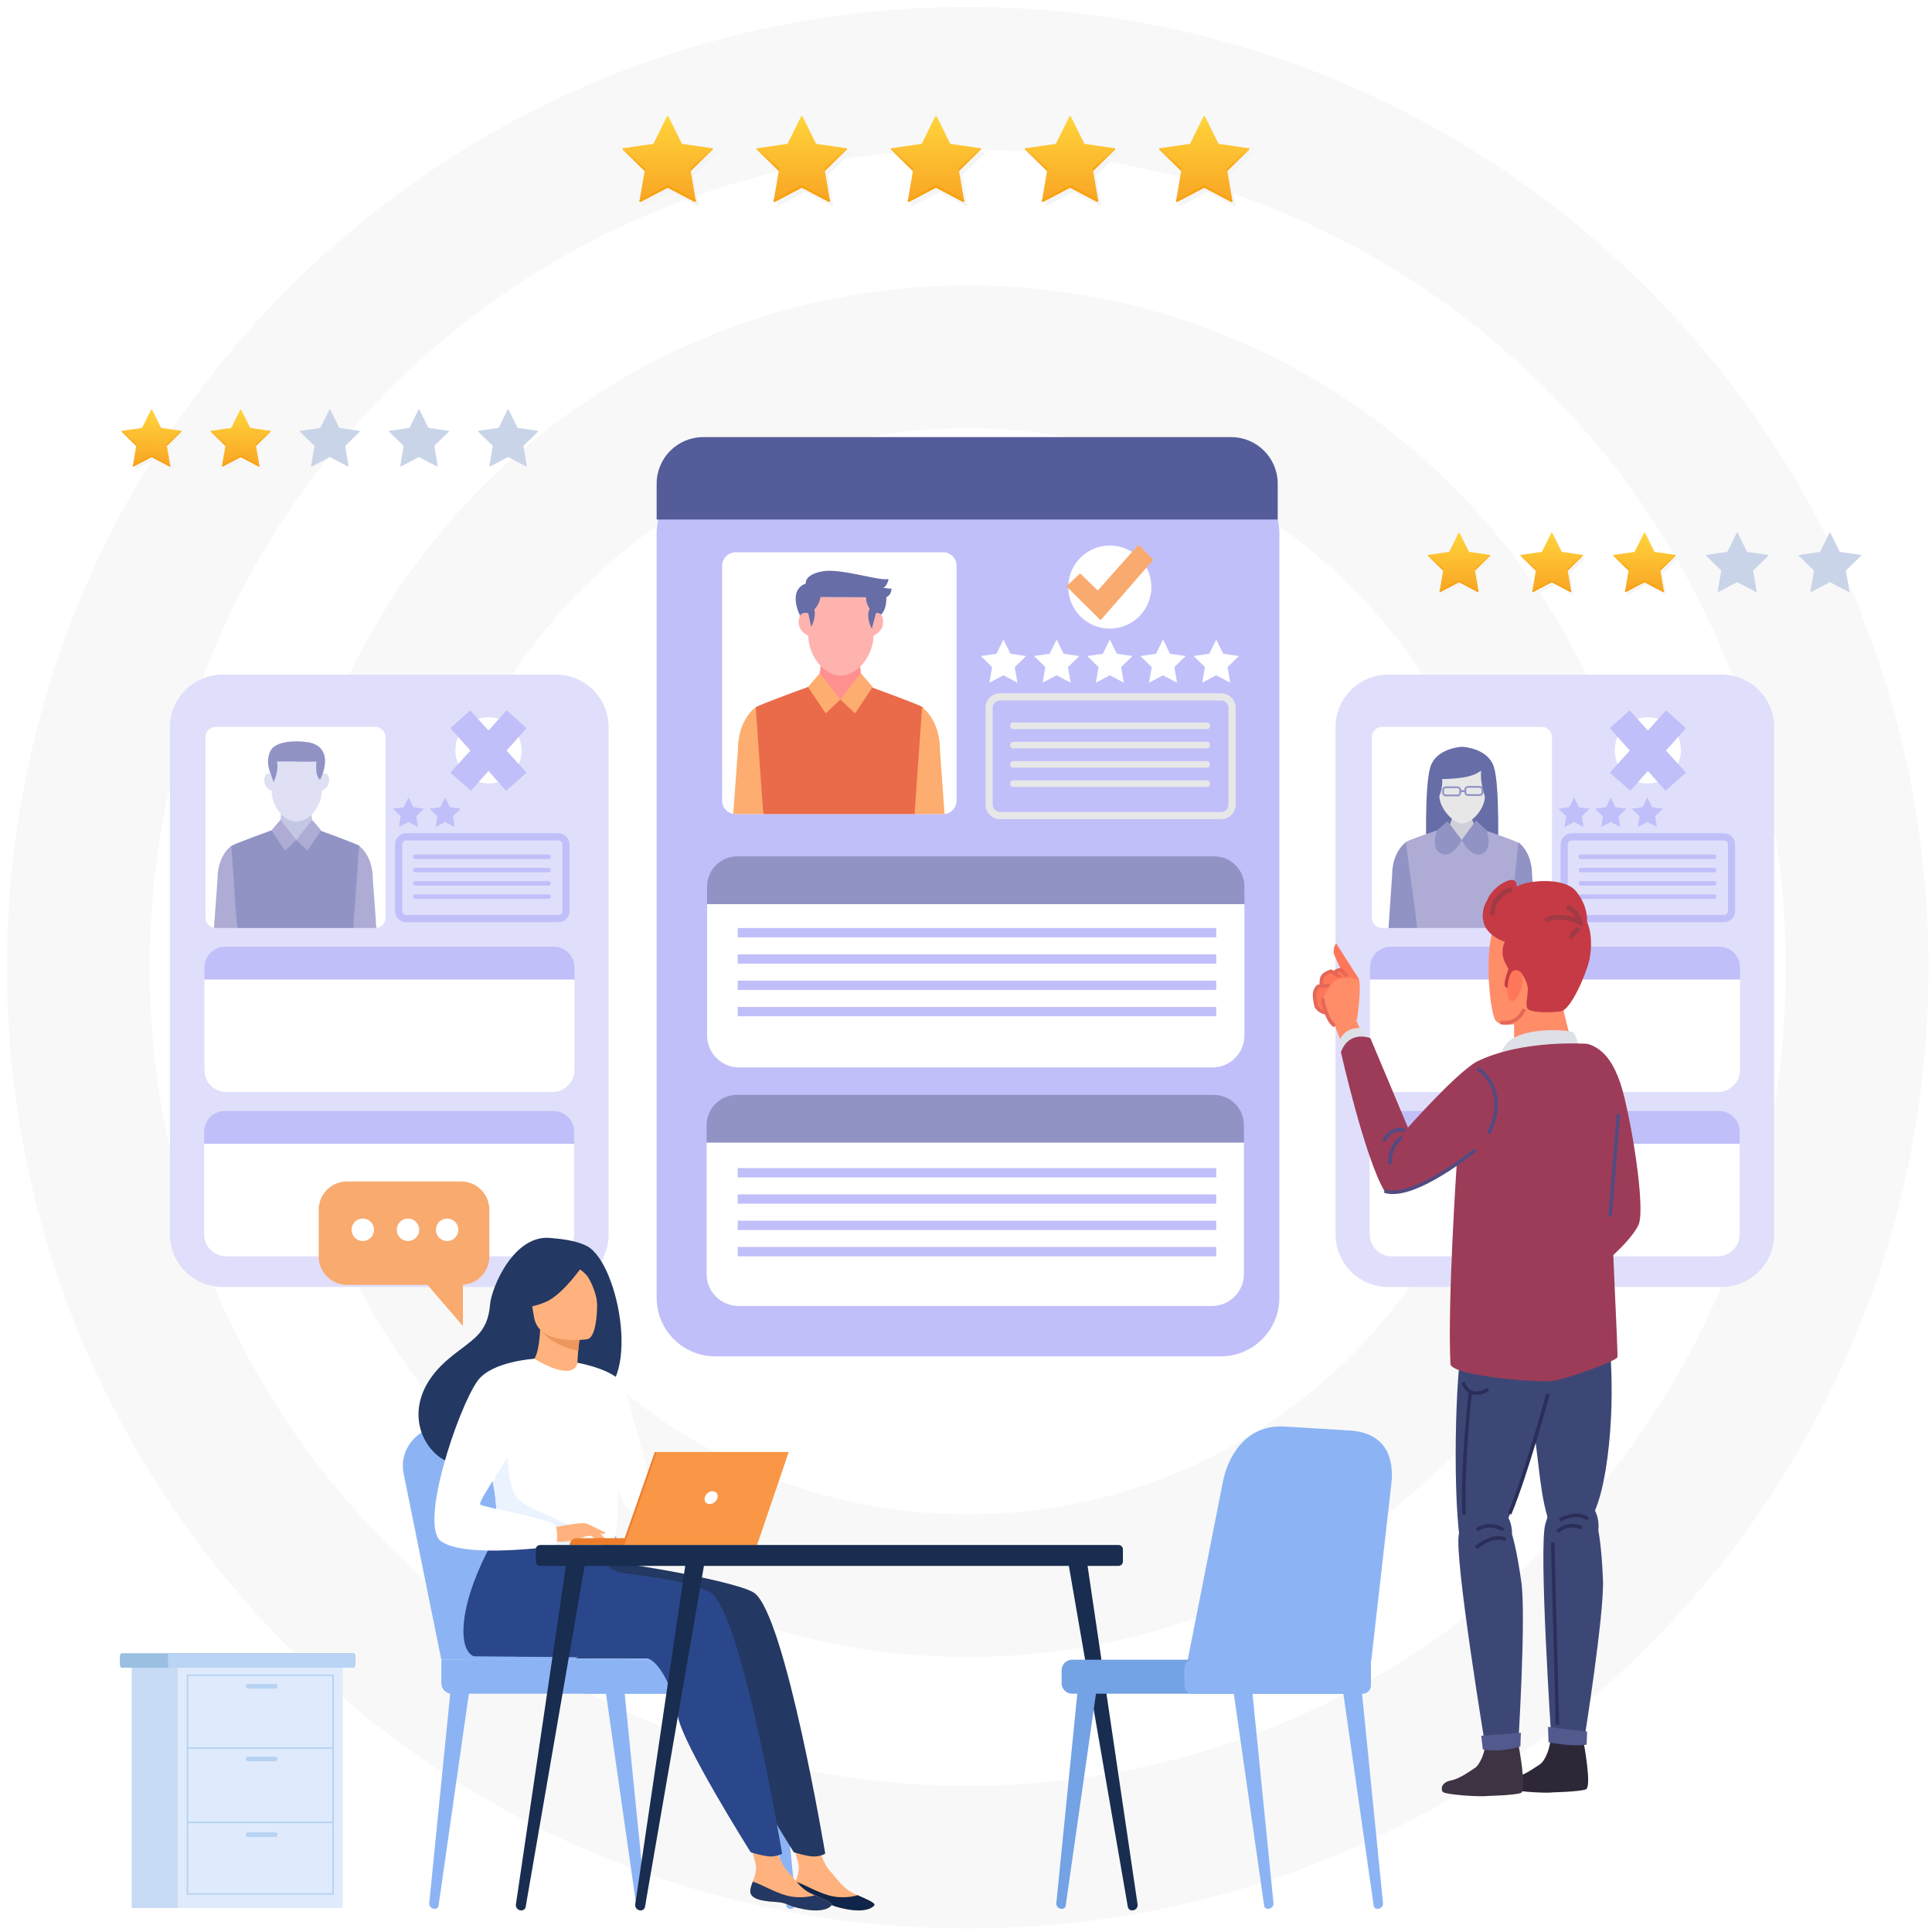 <?xml version="1.0" encoding="utf-8"?>
<!-- Generator: Adobe Illustrator 16.0.0, SVG Export Plug-In . SVG Version: 6.00 Build 0)  -->
<!DOCTYPE svg PUBLIC "-//W3C//DTD SVG 1.1//EN" "http://www.w3.org/Graphics/SVG/1.1/DTD/svg11.dtd">
<svg version="1.1" id="Layer_1" xmlns="http://www.w3.org/2000/svg" xmlns:xlink="http://www.w3.org/1999/xlink" x="0px" y="0px"
	 width="555px" height="555px" viewBox="0 0 555 555" enable-background="new 0 0 555 555" xml:space="preserve">
<image display="none" overflow="visible" width="1908" height="948" xlink:href="banner.html"  transform="matrix(1 0 0 1 -999 -217)">
</image>
<g>
	<path fill="#F8F8F8" d="M278,43c31.743,0,62.515,6.208,91.46,18.451c27.979,11.834,53.115,28.784,74.71,50.379
		c21.596,21.595,38.545,46.731,50.38,74.71C506.792,215.486,513,246.257,513,278s-6.208,62.516-18.45,91.46
		c-11.835,27.979-28.784,53.115-50.38,74.71c-21.595,21.596-46.73,38.545-74.71,50.38C340.515,506.792,309.743,513,278,513
		s-62.514-6.208-91.46-18.45c-27.979-11.835-53.115-28.784-74.71-50.38c-21.595-21.595-38.545-46.73-50.379-74.71
		C49.208,340.516,43,309.743,43,278s6.208-62.514,18.451-91.46c11.834-27.979,28.784-53.115,50.379-74.71
		c21.595-21.595,46.731-38.545,74.71-50.379C215.486,49.208,246.257,43,278,43 M278,2C125.57,2,2,125.57,2,278
		c0,152.431,123.57,276,276,276c152.431,0,276-123.569,276-276C554,125.57,430.431,2,278,2L278,2z"/>
</g>
<g>
	<path fill="#F8F8F8" d="M278,123c41.669,0,80.844,16.227,110.309,45.691C417.773,198.156,434,237.331,434,279
		s-16.227,80.844-45.691,110.309C358.845,418.774,319.669,435,278,435s-80.844-16.227-110.309-45.691
		C138.227,359.844,122,320.669,122,279s16.227-80.844,45.691-110.309C197.156,139.227,236.331,123,278,123 M278,82
		C169.2,82,81,170.2,81,279s88.2,197,197,197s197-88.2,197-197S386.8,82,278,82L278,82z"/>
</g>
<g display="none">
</g>
<g id="XMLID_127_">
	<g id="XMLID_343_">
		<path id="XMLID_37_" fill="#C1BFF9" d="M350.682,389.634H205.468c-9.299,0-16.836-7.538-16.836-16.837V153.223
			c0-9.298,7.538-16.836,16.836-16.836h145.213c9.299,0,16.837,7.538,16.837,16.836v219.574
			C367.519,382.096,359.98,389.634,350.682,389.634z"/>
		<path id="XMLID_66_" fill="#9193C5" d="M357.479,259.734H203.124v-5.063c0-4.785,3.879-8.665,8.664-8.665h137.028
			c4.784,0,8.664,3.879,8.664,8.665V259.734z"/>
		<path id="XMLID_70_" fill="#FFFFFF" d="M348.284,306.64H212.319c-5.078,0-9.195-4.117-9.195-9.195v-37.71h154.356v37.71
			C357.479,302.522,353.362,306.64,348.284,306.64z"/>
		<path id="XMLID_74_" fill="#9193C5" d="M357.343,328.265H202.987V323.2c0-4.784,3.879-8.664,8.664-8.664h137.028
			c4.785,0,8.664,3.88,8.664,8.664V328.265z"/>
		<path id="XMLID_73_" fill="#FFFFFF" d="M348.147,375.169H212.183c-5.079,0-9.195-4.117-9.195-9.195v-37.709h154.355v37.709
			C357.343,371.052,353.226,375.169,348.147,375.169z"/>
		<rect id="XMLID_202_" x="211.919" y="335.55" fill="#C1BFF9" width="137.469" height="2.68"/>
		<rect id="XMLID_199_" x="211.919" y="343.106" fill="#C1BFF9" width="137.469" height="2.679"/>
		<rect id="XMLID_196_" x="211.919" y="350.663" fill="#C1BFF9" width="137.469" height="2.679"/>
		<rect id="XMLID_193_" x="211.919" y="358.219" fill="#C1BFF9" width="137.469" height="2.68"/>
		<g id="XMLID_71_">
			<path id="XMLID_50_" fill="#FFFFFF" d="M270.89,233.873h-59.549c-2.154,0-3.9-1.747-3.9-3.901v-67.422
				c0-2.154,1.746-3.901,3.9-3.901h59.549c2.154,0,3.901,1.747,3.901,3.901v67.422C274.791,232.126,273.044,233.873,270.89,233.873z
				"/>
			<path id="XMLID_59_" fill="#E96B49" d="M265.127,203.182c-1.162-0.829-15.014-5.838-15.014-5.838l-8.998,3.512l-8.999-3.512
				c0,0-13.853,5.009-15.013,5.838c-1.162,0.83,2.156,30.691,2.156,30.691h21.563h0.584h21.563
				C262.971,233.873,266.289,204.011,265.127,203.182z"/>
			<path id="XMLID_55_" fill="#FF9090" d="M247.039,187.145l-5.631,0.664l-5.632-0.664c0,0,0.355,6.857-1.364,10.341l6.996,3.483
				l6.996-3.483C246.684,194.002,247.039,187.145,247.039,187.145z"/>
			<path id="XMLID_53_" fill="#FFB3AF" d="M253.659,178.136c-0.268-2.556-2.136-2.146-2.74-1.943v-4.665h-9.358h-9.359v4.665
				c-0.604-0.203-2.472-0.612-2.74,1.943c-0.292,2.788,1.776,4.044,2.74,4.474v0.082c0,5.328,4.159,11.366,9.359,11.366
				c4.982,0,9.358-6.038,9.358-11.366v-0.082C251.883,182.18,253.951,180.924,253.659,178.136z"/>
			<path id="XMLID_57_" fill="#666DA7" d="M256.118,169.102c-0.867,0.044-2.431-0.303-2.431-0.303
				c1.208-0.304,1.564-2.47,1.564-2.47c-2.512,0.693-13.69-3.163-18.976-2.21c-5.286,0.953-4.81,3.51-4.81,3.51
				c-5.372,2.036-1.634,9.235-1.634,9.235c0.748-1.25,2.371-0.671,2.371-0.671l0.824,3.871c0,0,1.487-2.54,0.895-4.996
				c-0.001-0.003-0.002-0.004-0.002-0.007c1.585-1.529,1.75-3.533,1.75-3.533l13.171,0.043c-0.158,1.219,0.413,2.419,0.997,3.292
				c-0.109,0.156-0.208,0.388-0.289,0.724c-0.592,2.457,0.896,4.997,0.896,4.997l1.215-4.522c0.964-0.04,1.418,0.506,1.418,0.506
				c1.767-1.59,1.526-5.039,1.526-5.039C256.075,171.008,256.118,169.102,256.118,169.102z"/>
			<polygon id="XMLID_51_" fill="#FDAD6F" points="235.51,193.394 241.408,200.97 237.177,204.924 232.117,197.344 			"/>
			<polygon id="XMLID_54_" fill="#FDAD6F" points="247.305,193.394 241.408,200.97 245.638,204.924 250.698,197.344 			"/>
			<path id="XMLID_56_" fill="#FDAD6F" d="M217.104,203.182c0,0-5.143,3.342-5.143,12.427l-1.328,18.265h8.626L217.104,203.182z"/>
			<path id="XMLID_58_" fill="#FDAD6F" d="M264.882,203.182c0,0,5.143,3.342,5.143,12.427l1.327,18.265h-8.626L264.882,203.182z"/>
		</g>
		<polygon id="XMLID_52_" fill="#FFFFFF" points="288.251,183.73 290.262,187.803 294.756,188.456 291.503,191.626 292.271,196.103 
			288.251,193.989 284.23,196.103 284.998,191.626 281.747,188.456 286.24,187.803 		"/>
		<polygon id="XMLID_61_" fill="#FFFFFF" points="303.534,183.73 305.545,187.803 310.039,188.456 306.787,191.626 307.555,196.103 
			303.534,193.989 299.515,196.103 300.283,191.626 297.03,188.456 301.525,187.803 		"/>
		<polygon id="XMLID_62_" fill="#FFFFFF" points="318.82,183.73 320.829,187.803 325.323,188.456 322.072,191.626 322.84,196.103 
			318.82,193.989 314.8,196.103 315.567,191.626 312.315,188.456 316.81,187.803 		"/>
		<polygon id="XMLID_63_" fill="#FFFFFF" points="334.104,183.73 336.114,187.803 340.608,188.456 337.355,191.626 338.124,196.103 
			334.104,193.989 330.083,196.103 330.852,191.626 327.6,188.456 332.093,187.803 		"/>
		<polygon id="XMLID_64_" fill="#FFFFFF" points="349.388,183.73 351.397,187.803 355.892,188.456 352.64,191.626 353.407,196.103 
			349.388,193.989 345.368,196.103 346.136,191.626 342.884,188.456 347.379,187.803 		"/>
		<g id="XMLID_60_">
			<path id="XMLID_144_" fill="#E7E7E8" d="M350.78,235.325h-63.492c-2.31,0-4.189-1.879-4.189-4.189v-27.791
				c0-2.31,1.88-4.189,4.189-4.189h63.492c2.31,0,4.188,1.879,4.188,4.189v27.791C354.969,233.446,353.09,235.325,350.78,235.325z
				 M287.288,201.217c-1.174,0-2.128,0.955-2.128,2.128v27.791c0,1.173,0.954,2.128,2.128,2.128h63.492
				c1.173,0,2.129-0.955,2.129-2.128v-27.791c0-1.173-0.956-2.128-2.129-2.128H287.288z"/>
		</g>
		<path id="XMLID_65_" fill="#E7E7E8" d="M346.782,209.45h-55.775c-0.443,0-0.803-0.359-0.803-0.802v-0.289
			c0-0.443,0.359-0.803,0.803-0.803h55.775c0.443,0,0.802,0.359,0.802,0.803v0.289C347.584,209.091,347.226,209.45,346.782,209.45z"
			/>
		<path id="XMLID_67_" fill="#E7E7E8" d="M346.782,214.989h-55.775c-0.443,0-0.803-0.359-0.803-0.802v-0.289
			c0-0.444,0.359-0.803,0.803-0.803h55.775c0.443,0,0.802,0.359,0.802,0.803v0.289C347.584,214.629,347.226,214.989,346.782,214.989
			z"/>
		<path id="XMLID_69_" fill="#E7E7E8" d="M346.782,220.537h-55.775c-0.443,0-0.803-0.359-0.803-0.802v-0.29
			c0-0.442,0.359-0.802,0.803-0.802h55.775c0.443,0,0.802,0.359,0.802,0.802v0.29C347.584,220.178,347.226,220.537,346.782,220.537z
			"/>
		<path id="XMLID_68_" fill="#E7E7E8" d="M346.782,226.075h-55.775c-0.443,0-0.803-0.359-0.803-0.802v-0.29
			c0-0.442,0.359-0.802,0.803-0.802h55.775c0.443,0,0.802,0.359,0.802,0.802v0.29C347.584,225.716,347.226,226.075,346.782,226.075z
			"/>
		<circle id="XMLID_72_" fill="#FFFFFF" cx="318.819" cy="168.648" r="11.935"/>
		<polygon id="XMLID_75_" fill="#F9AA6F" points="306.317,168.431 310.291,164.719 315.369,169.633 327.042,156.465 
			331.321,160.806 316.16,178.168 		"/>
		<rect id="XMLID_128_" x="211.919" y="266.593" fill="#C1BFF9" width="137.469" height="2.68"/>
		<rect id="XMLID_134_" x="211.919" y="274.149" fill="#C1BFF9" width="137.469" height="2.679"/>
		<rect id="XMLID_145_" x="211.919" y="281.705" fill="#C1BFF9" width="137.469" height="2.68"/>
		<rect id="XMLID_184_" x="211.919" y="289.262" fill="#C1BFF9" width="137.469" height="2.68"/>
		<path id="XMLID_166_" fill="#545C99" d="M188.632,149.248h178.413v-10.3c0-7.389-5.99-13.38-13.379-13.38H202.012
			c-7.39,0-13.38,5.991-13.38,13.38V149.248z"/>
	</g>
	<g id="XMLID_345_">
		<path id="XMLID_40_" fill="#DFDFFB" d="M159.731,369.7H63.92c-8.34,0-15.102-6.762-15.102-15.102V208.904
			c0-8.341,6.761-15.102,15.102-15.102h95.811c8.341,0,15.102,6.761,15.102,15.102v145.694
			C174.833,362.938,168.072,369.7,159.731,369.7z"/>
		<path id="XMLID_101_" fill="#C1BFF9" d="M165.021,281.406H58.725v-3.487c0-3.296,2.671-5.967,5.967-5.967h94.363
			c3.295,0,5.966,2.67,5.966,5.967V281.406z"/>
		<path id="XMLID_100_" fill="#FFFFFF" d="M158.688,313.706H65.058c-3.497,0-6.333-2.834-6.333-6.332v-25.968h106.296v25.968
			C165.021,310.872,162.186,313.706,158.688,313.706z"/>
		<path id="XMLID_99_" fill="#C1BFF9" d="M164.927,328.598H58.631v-3.487c0-3.295,2.671-5.967,5.967-5.967h94.362
			c3.295,0,5.967,2.672,5.967,5.967V328.598z"/>
		<path id="XMLID_98_" fill="#FFFFFF" d="M158.594,360.898h-93.63c-3.498,0-6.333-2.836-6.333-6.332v-25.969h106.296v25.969
			C164.927,358.063,162.092,360.898,158.594,360.898z"/>
		<g id="XMLID_88_">
			<path id="XMLID_97_" fill="#FFFFFF" d="M107.764,266.593H62.012c-1.655,0-2.997-1.342-2.997-2.997v-51.803
				c0-1.655,1.342-2.997,2.997-2.997h45.752c1.656,0,2.998,1.342,2.998,2.997v51.803
				C110.762,265.251,109.42,266.593,107.764,266.593z"/>
			<path id="XMLID_96_" fill="#9193C5" d="M103.337,243.013c-0.893-0.638-11.536-4.485-11.536-4.485l-6.914,2.698l-6.913-2.698
				c0,0-10.643,3.848-11.536,4.485c-0.892,0.637,1.658,23.58,1.658,23.58h16.567h0.449h16.567
				C101.68,266.593,104.229,243.649,103.337,243.013z"/>
			<path id="XMLID_95_" fill="#C3C7E4" d="M89.439,230.691l-4.327,0.51l-4.327-0.51c0,0,0.273,5.268-1.048,7.945l5.375,2.677
				l5.374-2.677C89.166,235.959,89.439,230.691,89.439,230.691z"/>
			<path id="XMLID_94_" fill="#DFE0F4" d="M94.526,223.769c-0.207-1.964-1.642-1.649-2.106-1.493v-3.584h-7.19h-7.19v3.584
				c-0.464-0.156-1.899-0.471-2.104,1.493c-0.225,2.142,1.364,3.107,2.104,3.438v0.063c0,4.093,3.196,8.732,7.19,8.732
				c3.828,0,7.19-4.64,7.19-8.732v-0.063C93.161,226.876,94.75,225.911,94.526,223.769z"/>
			<polygon id="XMLID_92_" fill="#AEACD4" points="80.582,235.492 85.113,241.313 81.862,244.351 77.975,238.527 			"/>
			<polygon id="XMLID_91_" fill="#AEACD4" points="89.644,235.492 85.113,241.313 88.363,244.351 92.25,238.527 			"/>
			<path id="XMLID_90_" fill="#AEACD4" d="M66.439,243.013c0,0-3.951,2.567-3.951,9.547l-1.02,14.033h6.628L66.439,243.013z"/>
			<path id="XMLID_89_" fill="#AEACD4" d="M103.148,243.013c0,0,3.951,2.567,3.951,9.547l1.02,14.033h-6.628L103.148,243.013z"/>
			<path id="XMLID_93_" fill="#9193C5" d="M77.815,222.413l0.793,2.286c0,0,1.598-3.22,0.93-5.922c0,0,3.2-0.087,5.573,0
				c2.373,0.087,5.783,0,5.783,0s-0.522,4.049,1.045,5.226c0,0,1.394-2.479,1.438-5.226c0.044-2.746-1.351-4.533-3.659-5.273
				c-2.309-0.74-10.038-1.22-11.902,2.004C75.951,218.73,77.815,222.413,77.815,222.413z"/>
		</g>
		<polygon id="XMLID_87_" fill="#C1BFF9" points="117.347,229.066 118.731,231.871 121.827,232.32 119.587,234.503 120.116,237.586 
			117.347,236.13 114.58,237.586 115.107,234.503 112.868,232.32 115.963,231.871 		"/>
		<polygon id="XMLID_86_" fill="#C1BFF9" points="127.873,229.066 129.257,231.871 132.352,232.32 130.112,234.503 130.641,237.586 
			127.873,236.13 125.104,237.586 125.633,234.503 123.394,232.32 126.489,231.871 		"/>
		<g id="XMLID_82_">
			<g>
				<path id="XMLID_180_" fill="#C1BFF9" d="M160.408,264.916h-43.724c-1.768,0-3.206-1.437-3.206-3.206v-19.137
					c0-1.768,1.438-3.206,3.206-3.206h43.724c1.768,0,3.206,1.438,3.206,3.206v19.137
					C163.614,263.479,162.176,264.916,160.408,264.916z M116.684,241.428c-0.631,0-1.145,0.514-1.145,1.145v19.137
					c0,0.632,0.513,1.145,1.145,1.145h43.724c0.631,0,1.145-0.513,1.145-1.145v-19.137c0-0.631-0.514-1.145-1.145-1.145H116.684z"/>
			</g>
		</g>
		<path id="XMLID_81_" fill="#C1BFF9" d="M157.655,246.777h-38.41c-0.305,0-0.552-0.247-0.552-0.552v-0.199
			c0-0.306,0.247-0.553,0.552-0.553h38.41c0.305,0,0.552,0.247,0.552,0.553v0.199C158.207,246.53,157.96,246.777,157.655,246.777z"
			/>
		<path id="XMLID_80_" fill="#C1BFF9" d="M157.655,250.592h-38.41c-0.305,0-0.552-0.248-0.552-0.553v-0.199
			c0-0.305,0.247-0.552,0.552-0.552h38.41c0.305,0,0.552,0.247,0.552,0.552v0.199C158.207,250.344,157.96,250.592,157.655,250.592z"
			/>
		<path id="XMLID_79_" fill="#C1BFF9" d="M157.655,254.413h-38.41c-0.305,0-0.552-0.248-0.552-0.553v-0.199
			c0-0.305,0.247-0.553,0.552-0.553h38.41c0.305,0,0.552,0.248,0.552,0.553v0.199C158.207,254.165,157.96,254.413,157.655,254.413z"
			/>
		<path id="XMLID_78_" fill="#C1BFF9" d="M157.655,258.226h-38.41c-0.305,0-0.552-0.247-0.552-0.552v-0.2
			c0-0.305,0.247-0.552,0.552-0.552h38.41c0.305,0,0.552,0.248,0.552,0.552v0.2C158.207,257.979,157.96,258.226,157.655,258.226z"/>
		<circle id="XMLID_77_" fill="#FFFFFF" cx="140.325" cy="215.554" r="9.514"/>
		<polygon id="XMLID_168_" fill="#C1BFF9" points="151.264,209.17 145.562,204.05 140.325,209.852 135.088,204.05 129.387,209.17 
			135.121,215.618 129.387,221.971 135.261,227.167 140.325,221.472 145.39,227.167 151.264,221.971 145.53,215.618 		"/>
	</g>
	<g id="XMLID_344_">
		<path id="XMLID_126_" fill="#DFDFFB" d="M494.567,369.7h-95.812c-8.341,0-15.102-6.762-15.102-15.102V208.904
			c0-8.341,6.761-15.102,15.102-15.102h95.812c8.34,0,15.103,6.761,15.103,15.102v145.694
			C509.67,362.938,502.907,369.7,494.567,369.7z"/>
		<path id="XMLID_125_" fill="#C1BFF9" d="M499.856,281.406H393.562v-3.487c0-3.296,2.672-5.967,5.965-5.967h94.364
			c3.294,0,5.966,2.67,5.966,5.967V281.406z"/>
		<path id="XMLID_124_" fill="#FFFFFF" d="M493.524,313.706h-93.631c-3.497,0-6.332-2.834-6.332-6.332v-25.968h106.295v25.968
			C499.856,310.872,497.021,313.706,493.524,313.706z"/>
		<path id="XMLID_123_" fill="#C1BFF9" d="M499.763,328.598H393.468v-3.487c0-3.295,2.671-5.967,5.966-5.967h94.363
			c3.295,0,5.966,2.672,5.966,5.967V328.598z"/>
		<path id="XMLID_122_" fill="#FFFFFF" d="M493.431,360.898H399.8c-3.498,0-6.332-2.836-6.332-6.332v-25.969h106.295v25.969
			C499.763,358.063,496.928,360.898,493.431,360.898z"/>
		<g id="XMLID_112_">
			<path id="XMLID_121_" fill="#FFFFFF" d="M442.825,266.593h-45.754c-1.654,0-2.996-1.342-2.996-2.997v-51.803
				c0-1.655,1.342-2.997,2.996-2.997h45.754c1.654,0,2.996,1.342,2.996,2.997v51.803
				C445.821,265.251,444.479,266.593,442.825,266.593z"/>
			<path id="XMLID_167_" fill="#666DA7" d="M429.136,220.279c-1.669-5.163-8.278-5.704-9.073-5.75v-0.004
				c0,0-0.026,0.001-0.04,0.001c-0.014,0-0.04-0.001-0.04-0.001v0.004c-0.796,0.046-7.404,0.586-9.072,5.75
				c-1.775,5.495-1.154,25.194-1.154,25.194s8.003-0.399,7.939-9.577c-0.052-7.583,1.281-12.7,2.327-14.253
				c1.046,1.553,2.266,6.852,2.213,14.435c-0.063,9.178,8.054,9.396,8.054,9.396S430.91,225.774,429.136,220.279z"/>
			<path id="XMLID_120_" fill="#AEACD4" d="M436.327,242.177c-0.892-0.637-9.689-3.65-9.689-3.65l-6.914,2.698l-6.913-2.698
				c0,0-8.203,2.774-9.095,3.411c-0.893,0.637,3.461,24.654,3.461,24.654h12.322h0.448h13.676
				C433.623,266.593,437.219,242.814,436.327,242.177z"/>
			<path id="XMLID_119_" fill="#CFCFD9" d="M422.396,232.858l-2.472-0.668l-2.52,0.894c0,0-0.032,3.48-2.377,5.88l4.896,2.439
				l4.897-2.439C422.751,236.796,422.396,232.858,422.396,232.858z"/>
			<path id="XMLID_118_" fill="#E7E7E8" d="M428.502,225.417c-0.188-1.789-1.496-1.501-1.918-1.36v-3.265h-6.552h-6.552v3.265
				c-0.423-0.141-1.729-0.428-1.918,1.36c-0.204,1.953,1.244,2.832,1.918,3.132v0.057c0,3.729,4.129,7.957,6.552,7.957
				c2.815,0,6.552-4.227,6.552-7.957v-0.057C427.259,228.249,428.706,227.37,428.502,225.417z"/>
			<path id="XMLID_114_" fill="#9193C5" d="M403.851,241.97c0,0-3.951,2.568-3.951,9.548l-1.02,15.075h8.297L403.851,241.97z"/>
			<path id="XMLID_113_" fill="#9193C5" d="M436.181,241.97c0,0,3.952,2.568,3.952,9.548l1.02,15.075h-7.529L436.181,241.97z"/>
			<path id="XMLID_76_" fill="#9193C5" d="M415.823,235.896l-3.013,2.631c0,0-1.969,5.365,1.266,6.739
				c3.232,1.374,5.871-3.953,5.871-3.953L415.823,235.896z"/>
			<path id="XMLID_115_" fill="#9193C5" d="M424.002,235.692l3.038,2.835c0,0,1.969,5.365-1.265,6.739
				c-3.233,1.374-5.874-3.953-5.874-3.953L424.002,235.692z"/>
			<path id="XMLID_116_" fill="#666DA7" d="M425.466,221.352c0,0-1.572,1.492-5.266,2.007c-3.691,0.515-5.897,0.419-5.897,0.419
				s0.216,4.057-1.416,5.56c-1.632,1.502-2.771-4.766-1.344-7.514c1.43-2.748,11.734-3.95,11.991-3.95s1.675,0.429,1.675,0.429
				s2.747,1.045,3.52,5.417c0.773,4.372-1.717,6.279-1.717,6.279S425.122,225.731,425.466,221.352z"/>
			<path id="XMLID_289_" fill="#9193C5" d="M425.064,225.79h-3.352c-0.57,0-1.034,0.464-1.034,1.034v0.158h-0.955v-0.045
				c0-0.57-0.464-1.034-1.034-1.034h-3.352c-0.571,0-1.035,0.464-1.035,1.034v0.798c0,0.57,0.464,1.034,1.035,1.034h3.352
				c0.57,0,1.034-0.464,1.034-1.034v-0.189h0.955v0.077c0,0.57,0.464,1.034,1.034,1.034h3.352c0.571,0,1.035-0.464,1.035-1.034
				v-0.798C426.1,226.254,425.636,225.79,425.064,225.79z M419.208,227.734c0,0.286-0.232,0.519-0.519,0.519h-3.352
				c-0.288,0-0.521-0.233-0.521-0.519v-0.798c0-0.285,0.232-0.519,0.521-0.519h3.352c0.286,0,0.519,0.233,0.519,0.519V227.734z
				 M425.584,227.622c0,0.286-0.232,0.519-0.52,0.519h-3.352c-0.286,0-0.519-0.233-0.519-0.519v-0.798
				c0-0.286,0.232-0.519,0.519-0.519h3.352c0.287,0,0.52,0.233,0.52,0.519V227.622z"/>
		</g>
		<polygon id="XMLID_111_" fill="#C1BFF9" points="452.183,229.066 453.567,231.871 456.662,232.32 454.423,234.503 
			454.951,237.586 452.183,236.13 449.416,237.586 449.943,234.503 447.703,232.32 450.799,231.871 		"/>
		<polygon id="XMLID_110_" fill="#C1BFF9" points="462.709,229.066 464.092,231.871 467.188,232.32 464.948,234.503 
			465.478,237.586 462.709,236.13 459.94,237.586 460.469,234.503 458.229,232.32 461.324,231.871 		"/>
		<polygon id="XMLID_109_" fill="#C1BFF9" points="473.234,229.066 474.618,231.871 477.713,232.32 475.474,234.503 
			476.002,237.586 473.234,236.13 470.466,237.586 470.994,234.503 468.754,232.32 471.85,231.871 		"/>
		<g id="XMLID_108_">
			<path id="XMLID_117_" fill="#C1BFF9" d="M495.244,264.916H451.52c-1.768,0-3.205-1.437-3.205-3.206v-19.137
				c0-1.768,1.438-3.206,3.205-3.206h43.725c1.767,0,3.204,1.438,3.204,3.206v19.137
				C498.448,263.479,497.011,264.916,495.244,264.916z M451.52,241.428c-0.631,0-1.145,0.514-1.145,1.145v19.137
				c0,0.632,0.514,1.145,1.145,1.145h43.725c0.631,0,1.144-0.513,1.144-1.145v-19.137c0-0.631-0.513-1.145-1.144-1.145H451.52z"/>
		</g>
		<path id="XMLID_107_" fill="#C1BFF9" d="M492.491,246.777h-38.41c-0.305,0-0.553-0.247-0.553-0.552v-0.199
			c0-0.306,0.248-0.553,0.553-0.553h38.41c0.305,0,0.552,0.247,0.552,0.553v0.199C493.043,246.53,492.796,246.777,492.491,246.777z"
			/>
		<path id="XMLID_106_" fill="#C1BFF9" d="M492.491,250.592h-38.41c-0.305,0-0.553-0.248-0.553-0.553v-0.199
			c0-0.305,0.248-0.552,0.553-0.552h38.41c0.305,0,0.552,0.247,0.552,0.552v0.199C493.043,250.344,492.796,250.592,492.491,250.592z
			"/>
		<path id="XMLID_105_" fill="#C1BFF9" d="M492.491,254.413h-38.41c-0.305,0-0.553-0.248-0.553-0.553v-0.199
			c0-0.305,0.248-0.553,0.553-0.553h38.41c0.305,0,0.552,0.248,0.552,0.553v0.199C493.043,254.165,492.796,254.413,492.491,254.413z
			"/>
		<path id="XMLID_104_" fill="#C1BFF9" d="M492.491,258.226h-38.41c-0.305,0-0.553-0.247-0.553-0.552v-0.2
			c0-0.305,0.248-0.552,0.553-0.552h38.41c0.305,0,0.552,0.248,0.552,0.552v0.2C493.043,257.979,492.796,258.226,492.491,258.226z"
			/>
		<circle id="XMLID_103_" fill="#FFFFFF" cx="473.382" cy="215.554" r="9.514"/>
		<polygon id="XMLID_102_" fill="#C1BFF9" points="484.32,209.17 478.617,204.05 473.382,209.852 468.146,204.05 462.443,209.17 
			468.177,215.618 462.443,221.971 468.317,227.167 473.382,221.472 478.445,227.167 484.32,221.971 478.586,215.618 		"/>
	</g>
</g>
<g id="XMLID_378_">
	<g id="XMLID_373_">
		<g id="XMLID_372_">
			<path id="XMLID_169_" fill="#F9AA6F" d="M132.473,339.401H99.665c-4.477,0-8.106,3.629-8.106,8.104v13.485
				c0,4.475,3.629,8.105,8.106,8.105h23.137l10.176,11.826v-11.852c4.241-0.262,7.601-3.773,7.601-8.08v-13.485
				C140.578,343.03,136.95,339.401,132.473,339.401z"/>
			<circle id="XMLID_26_" fill="#FFFFFF" cx="104.22" cy="353.279" r="3.226"/>
			<circle id="XMLID_83_" fill="#FFFFFF" cx="117.198" cy="353.279" r="3.226"/>
			<circle id="XMLID_250_" fill="#FFFFFF" cx="128.451" cy="353.279" r="3.226"/>
		</g>
	</g>
</g>
<g>
	<g>
		<path fill="#F5F5F5" d="M44.078,132.148l-5.066,2.664c-0.121,0.064-0.262-0.039-0.239-0.173l0.967-5.641
			c0.009-0.053-0.008-0.108-0.047-0.146l-4.098-3.995c-0.098-0.095-0.044-0.261,0.091-0.281l5.663-0.823
			c0.055-0.008,0.101-0.042,0.125-0.091l2.533-5.132c0.061-0.123,0.235-0.123,0.296,0l2.533,5.132
			c0.024,0.049,0.071,0.083,0.125,0.091l5.664,0.823c0.135,0.02,0.189,0.186,0.091,0.281l-4.098,3.995
			c-0.04,0.039-0.057,0.093-0.048,0.146l0.968,5.641c0.023,0.134-0.118,0.237-0.239,0.173l-5.066-2.664
			C44.183,132.124,44.126,132.124,44.078,132.148z"/>
		<g>
			<linearGradient id="SVGID_1_" gradientUnits="userSpaceOnUse" x1="43.527" y1="117.489" x2="43.552" y2="133.065">
				<stop  offset="0" style="stop-color:#FFD43B"/>
				<stop  offset="1" style="stop-color:#F9A825"/>
			</linearGradient>
			<path fill="url(#SVGID_1_)" d="M43.46,131.33l-5.066,2.664c-0.121,0.063-0.262-0.04-0.239-0.174l0.967-5.641
				c0.009-0.054-0.008-0.109-0.047-0.146l-4.099-3.995c-0.097-0.096-0.043-0.262,0.092-0.282l5.664-0.823
				c0.054-0.007,0.1-0.042,0.124-0.09l2.532-5.133c0.061-0.123,0.236-0.123,0.296,0l2.533,5.133c0.024,0.048,0.07,0.083,0.124,0.09
				l5.664,0.823c0.135,0.02,0.189,0.186,0.091,0.282l-4.099,3.995c-0.039,0.038-0.056,0.092-0.048,0.146l0.968,5.641
				c0.023,0.135-0.119,0.237-0.239,0.174l-5.066-2.664C43.566,131.304,43.508,131.304,43.46,131.33z"/>
			<path fill="#F9A111" d="M48.68,133.992l-5.065-2.663c-0.05-0.025-0.105-0.025-0.155,0l-5.066,2.663
				c-0.12,0.064-0.262-0.038-0.239-0.173l0.034-0.201l5.348-2.812l5.347,2.812l0.035,0.201
				C48.942,133.954,48.8,134.056,48.68,133.992z"/>
			<linearGradient id="SVGID_2_" gradientUnits="userSpaceOnUse" x1="47.89" y1="125.96" x2="52.148" y2="125.96">
				<stop  offset="0" style="stop-color:#F9A114"/>
				<stop  offset="1" style="stop-color:#FCBF31"/>
			</linearGradient>
			<path fill="url(#SVGID_2_)" d="M52.098,124.038l-4.1,3.994c-0.039,0.037-0.055,0.091-0.048,0.146l-0.056-0.326
				c-0.019-0.107,0.017-0.216,0.095-0.292l3.917-3.82l0.099,0.015C52.141,123.775,52.196,123.942,52.098,124.038z"/>
			<linearGradient id="SVGID_3_" gradientUnits="userSpaceOnUse" x1="34.926" y1="125.96" x2="39.184" y2="125.96">
				<stop  offset="0" style="stop-color:#FCBF31"/>
				<stop  offset="1" style="stop-color:#F9A114"/>
			</linearGradient>
			<path fill="url(#SVGID_3_)" d="M34.976,124.038l4.1,3.994c0.04,0.037,0.056,0.091,0.047,0.146l0.056-0.326
				c0.019-0.107-0.017-0.216-0.094-0.292l-3.917-3.82l-0.099,0.015C34.933,123.775,34.878,123.942,34.976,124.038z"/>
		</g>
	</g>
	<g>
		<path fill="#F5F5F5" d="M69.683,132.148l-5.065,2.664c-0.121,0.064-0.263-0.039-0.239-0.173l0.967-5.641
			c0.009-0.053-0.009-0.108-0.047-0.146l-4.099-3.995c-0.098-0.095-0.043-0.261,0.091-0.281l5.665-0.823
			c0.054-0.008,0.101-0.042,0.125-0.091l2.533-5.132c0.06-0.123,0.235-0.123,0.296,0l2.533,5.132
			c0.023,0.049,0.07,0.083,0.124,0.091l5.665,0.823c0.135,0.02,0.189,0.186,0.091,0.281l-4.099,3.995
			c-0.039,0.039-0.057,0.093-0.047,0.146l0.967,5.641c0.024,0.134-0.119,0.237-0.24,0.173l-5.066-2.664
			C69.789,132.124,69.732,132.124,69.683,132.148z"/>
		<g>
			<linearGradient id="SVGID_4_" gradientUnits="userSpaceOnUse" x1="69.133" y1="117.49" x2="69.159" y2="133.066">
				<stop  offset="0" style="stop-color:#FFD43B"/>
				<stop  offset="1" style="stop-color:#F9A825"/>
			</linearGradient>
			<path fill="url(#SVGID_4_)" d="M69.066,131.33L64,133.993c-0.121,0.063-0.262-0.04-0.239-0.174l0.968-5.641
				c0.009-0.054-0.009-0.109-0.048-0.146l-4.099-3.995c-0.098-0.096-0.044-0.262,0.091-0.282l5.664-0.823
				c0.054-0.007,0.1-0.042,0.125-0.09l2.533-5.133c0.06-0.123,0.235-0.123,0.296,0l2.532,5.133c0.024,0.048,0.07,0.083,0.124,0.09
				l5.664,0.823c0.136,0.02,0.189,0.186,0.092,0.282l-4.099,3.995c-0.039,0.038-0.057,0.092-0.047,0.146l0.968,5.641
				c0.023,0.135-0.118,0.237-0.239,0.174l-5.066-2.664C69.172,131.304,69.114,131.304,69.066,131.33z"/>
			<path fill="#F9A111" d="M74.286,133.992l-5.066-2.663c-0.049-0.025-0.105-0.025-0.155,0L64,133.992
				c-0.12,0.064-0.262-0.038-0.239-0.173l0.035-0.201l5.347-2.812l5.347,2.812l0.035,0.201
				C74.548,133.954,74.406,134.056,74.286,133.992z"/>
			<linearGradient id="SVGID_5_" gradientUnits="userSpaceOnUse" x1="73.496" y1="125.96" x2="77.754" y2="125.96">
				<stop  offset="0" style="stop-color:#F9A114"/>
				<stop  offset="1" style="stop-color:#FCBF31"/>
			</linearGradient>
			<path fill="url(#SVGID_5_)" d="M77.705,124.038l-4.1,3.994c-0.04,0.037-0.056,0.091-0.047,0.146l-0.057-0.326
				c-0.018-0.107,0.017-0.216,0.095-0.292l3.918-3.82l0.098,0.015C77.748,123.775,77.802,123.942,77.705,124.038z"/>
			<linearGradient id="SVGID_6_" gradientUnits="userSpaceOnUse" x1="60.533" y1="125.96" x2="64.79" y2="125.96">
				<stop  offset="0" style="stop-color:#FCBF31"/>
				<stop  offset="1" style="stop-color:#F9A114"/>
			</linearGradient>
			<path fill="url(#SVGID_6_)" d="M60.583,124.038l4.099,3.994c0.039,0.037,0.056,0.091,0.048,0.146l0.056-0.326
				c0.019-0.107-0.017-0.216-0.095-0.292l-3.917-3.82l-0.099,0.015C60.539,123.775,60.485,123.942,60.583,124.038z"/>
		</g>
	</g>
	<g>
		<g>
			<path fill="#CAD4E8" d="M94.673,131.33l-5.066,2.664c-0.121,0.063-0.263-0.04-0.239-0.174l0.967-5.641
				c0.009-0.054-0.009-0.109-0.047-0.146l-4.099-3.995c-0.098-0.096-0.044-0.262,0.091-0.282l5.665-0.823
				c0.053-0.007,0.1-0.042,0.124-0.09l2.533-5.133c0.061-0.123,0.236-0.123,0.295,0l2.534,5.133c0.023,0.048,0.07,0.083,0.124,0.09
				l5.665,0.823c0.134,0.02,0.188,0.186,0.091,0.282l-4.099,3.995c-0.038,0.038-0.057,0.092-0.047,0.146l0.967,5.641
				c0.023,0.135-0.118,0.237-0.239,0.174l-5.065-2.664C94.778,131.304,94.721,131.304,94.673,131.33z"/>
		</g>
	</g>
	<g>
		<g>
			<path fill="#CAD4E8" d="M123.036,122.843c0.024,0.048,0.071,0.083,0.124,0.09l5.664,0.823c0.135,0.02,0.189,0.186,0.091,0.282
				l-4.098,3.995c-0.04,0.038-0.057,0.092-0.047,0.146l0.967,5.641c0.022,0.135-0.119,0.237-0.239,0.174l-5.065-2.664
				c-0.048-0.025-0.106-0.025-0.154,0l-5.066,2.664c-0.121,0.063-0.263-0.04-0.239-0.174l0.967-5.641
				c0.01-0.054-0.008-0.109-0.047-0.146l-4.098-3.995c-0.098-0.096-0.044-0.262,0.091-0.282l5.664-0.823
				c0.054-0.007,0.1-0.042,0.124-0.09l2.533-5.133c0.061-0.123,0.235-0.123,0.295,0L123.036,122.843"/>
		</g>
	</g>
	<g>
		<g>
			<path fill="#CAD4E8" d="M145.885,131.33l-5.066,2.664c-0.121,0.063-0.262-0.04-0.239-0.174l0.968-5.641
				c0.008-0.054-0.009-0.109-0.048-0.146l-4.099-3.995c-0.098-0.096-0.044-0.262,0.091-0.282l5.664-0.823
				c0.054-0.007,0.1-0.042,0.125-0.09l2.533-5.133c0.06-0.123,0.235-0.123,0.296,0l2.532,5.133c0.024,0.048,0.071,0.083,0.125,0.09
				l5.664,0.823c0.136,0.02,0.189,0.186,0.092,0.282l-4.099,3.995c-0.039,0.038-0.057,0.092-0.047,0.146l0.967,5.641
				c0.022,0.135-0.118,0.237-0.239,0.174l-5.066-2.664C145.99,131.304,145.933,131.304,145.885,131.33z"/>
		</g>
	</g>
</g>
<g>
	<g>
		<path fill="#F5F5F5" d="M192.613,55.206l-7.623,4.008c-0.183,0.096-0.395-0.059-0.36-0.262l1.456-8.489
			c0.014-0.081-0.013-0.163-0.071-0.22l-6.168-6.012c-0.147-0.144-0.065-0.394,0.138-0.423l8.523-1.238
			c0.081-0.012,0.15-0.063,0.187-0.136l3.813-7.724c0.091-0.185,0.354-0.185,0.445,0l3.812,7.724
			c0.036,0.073,0.105,0.124,0.187,0.136l8.523,1.238c0.204,0.03,0.285,0.28,0.138,0.423l-6.168,6.012
			c-0.059,0.057-0.085,0.139-0.071,0.22l1.456,8.489c0.035,0.203-0.178,0.357-0.359,0.262l-7.624-4.008
			C192.772,55.167,192.686,55.167,192.613,55.206z"/>
		<g>
			<linearGradient id="SVGID_7_" gradientUnits="userSpaceOnUse" x1="191.785" y1="33.145" x2="191.823" y2="56.586">
				<stop  offset="0" style="stop-color:#FFD43B"/>
				<stop  offset="1" style="stop-color:#F9A825"/>
			</linearGradient>
			<path fill="url(#SVGID_7_)" d="M191.685,53.972l-7.624,4.008c-0.182,0.096-0.395-0.059-0.359-0.262l1.456-8.489
				c0.014-0.081-0.014-0.163-0.071-0.219l-6.168-6.012c-0.147-0.144-0.066-0.394,0.138-0.423l8.523-1.238
				c0.081-0.012,0.15-0.063,0.187-0.136l3.813-7.724c0.091-0.184,0.354-0.184,0.444,0l3.812,7.724
				c0.036,0.073,0.106,0.124,0.188,0.136l8.523,1.238c0.203,0.029,0.285,0.28,0.138,0.423l-6.168,6.012
				c-0.059,0.057-0.085,0.139-0.071,0.219l1.456,8.489c0.035,0.203-0.178,0.357-0.36,0.262l-7.624-4.008
				C191.844,53.934,191.757,53.934,191.685,53.972z"/>
			<path fill="#F9A111" d="M199.54,57.979l-7.623-4.007c-0.075-0.038-0.159-0.038-0.233,0l-7.623,4.007
				c-0.181,0.097-0.395-0.057-0.359-0.261l0.052-0.303l8.047-4.231l8.048,4.231l0.052,0.303
				C199.935,57.922,199.721,58.076,199.54,57.979z"/>
			<linearGradient id="SVGID_8_" gradientUnits="userSpaceOnUse" x1="198.351" y1="45.891" x2="204.758" y2="45.891">
				<stop  offset="0" style="stop-color:#F9A114"/>
				<stop  offset="1" style="stop-color:#FCBF31"/>
			</linearGradient>
			<path fill="url(#SVGID_8_)" d="M204.684,42.999l-6.169,6.01c-0.06,0.057-0.084,0.139-0.072,0.221l-0.084-0.49
				c-0.028-0.161,0.025-0.326,0.143-0.439l5.895-5.749l0.149,0.022C204.748,42.604,204.83,42.854,204.684,42.999z"/>
			<linearGradient id="SVGID_9_" gradientUnits="userSpaceOnUse" x1="178.843" y1="45.891" x2="185.25" y2="45.891">
				<stop  offset="0" style="stop-color:#FCBF31"/>
				<stop  offset="1" style="stop-color:#F9A114"/>
			</linearGradient>
			<path fill="url(#SVGID_9_)" d="M178.917,42.999l6.169,6.01c0.059,0.057,0.084,0.139,0.071,0.221l0.085-0.49
				c0.027-0.161-0.025-0.326-0.143-0.439l-5.896-5.749l-0.148,0.022C178.853,42.604,178.771,42.854,178.917,42.999z"/>
		</g>
	</g>
	<g>
		<path fill="#F5F5F5" d="M231.148,55.206l-7.624,4.008c-0.182,0.096-0.395-0.059-0.36-0.262l1.456-8.489
			c0.014-0.081-0.013-0.163-0.071-0.22l-6.168-6.012c-0.146-0.144-0.065-0.394,0.138-0.423l8.524-1.238
			c0.08-0.012,0.15-0.063,0.187-0.136l3.812-7.724c0.091-0.185,0.354-0.185,0.445,0l3.812,7.724
			c0.036,0.073,0.106,0.124,0.188,0.136l8.522,1.238c0.204,0.03,0.285,0.28,0.138,0.423l-6.167,6.012
			c-0.059,0.057-0.085,0.139-0.071,0.22l1.455,8.489c0.035,0.203-0.178,0.357-0.359,0.262l-7.624-4.008
			C231.307,55.167,231.221,55.167,231.148,55.206z"/>
		<g>
			<linearGradient id="SVGID_10_" gradientUnits="userSpaceOnUse" x1="230.319" y1="33.146" x2="230.357" y2="56.586">
				<stop  offset="0" style="stop-color:#FFD43B"/>
				<stop  offset="1" style="stop-color:#F9A825"/>
			</linearGradient>
			<path fill="url(#SVGID_10_)" d="M230.219,53.972l-7.623,4.008c-0.183,0.096-0.396-0.059-0.36-0.262l1.456-8.489
				c0.014-0.081-0.013-0.163-0.071-0.219l-6.168-6.012c-0.147-0.144-0.066-0.394,0.138-0.423l8.523-1.238
				c0.081-0.012,0.15-0.063,0.187-0.136l3.813-7.724c0.091-0.184,0.354-0.184,0.444,0l3.813,7.724
				c0.036,0.073,0.105,0.124,0.187,0.136l8.523,1.238c0.203,0.029,0.285,0.28,0.138,0.423l-6.168,6.012
				c-0.059,0.057-0.085,0.139-0.071,0.219l1.456,8.489c0.035,0.203-0.178,0.357-0.36,0.262l-7.623-4.008
				C230.378,53.934,230.291,53.934,230.219,53.972z"/>
			<path fill="#F9A111" d="M238.074,57.979l-7.623-4.007c-0.074-0.038-0.159-0.038-0.233,0l-7.623,4.007
				c-0.181,0.097-0.395-0.057-0.359-0.261l0.052-0.303l8.047-4.231l8.048,4.231l0.052,0.303
				C238.469,57.922,238.255,58.076,238.074,57.979z"/>
			<linearGradient id="SVGID_11_" gradientUnits="userSpaceOnUse" x1="236.885" y1="45.891" x2="243.292" y2="45.891">
				<stop  offset="0" style="stop-color:#F9A114"/>
				<stop  offset="1" style="stop-color:#FCBF31"/>
			</linearGradient>
			<path fill="url(#SVGID_11_)" d="M243.218,42.999l-6.169,6.01c-0.059,0.057-0.084,0.139-0.071,0.221l-0.085-0.49
				c-0.027-0.161,0.025-0.326,0.143-0.439l5.895-5.749l0.149,0.022C243.282,42.604,243.364,42.854,243.218,42.999z"/>
			<linearGradient id="SVGID_12_" gradientUnits="userSpaceOnUse" x1="217.377" y1="45.891" x2="223.783" y2="45.891">
				<stop  offset="0" style="stop-color:#FCBF31"/>
				<stop  offset="1" style="stop-color:#F9A114"/>
			</linearGradient>
			<path fill="url(#SVGID_12_)" d="M217.451,42.999l6.169,6.01c0.06,0.057,0.084,0.139,0.071,0.221l0.085-0.49
				c0.027-0.161-0.025-0.326-0.143-0.439l-5.895-5.749l-0.149,0.022C217.387,42.604,217.305,42.854,217.451,42.999z"/>
		</g>
	</g>
	<g>
		<path fill="#F5F5F5" d="M269.683,55.206l-7.624,4.008c-0.182,0.096-0.395-0.059-0.359-0.262l1.455-8.489
			c0.015-0.081-0.013-0.163-0.071-0.22l-6.167-6.012c-0.147-0.144-0.066-0.394,0.137-0.423l8.524-1.238
			c0.08-0.012,0.15-0.063,0.187-0.136l3.812-7.724c0.092-0.185,0.354-0.185,0.445,0l3.812,7.724
			c0.036,0.073,0.106,0.124,0.188,0.136l8.523,1.238c0.203,0.03,0.284,0.28,0.138,0.423l-6.168,6.012
			c-0.059,0.057-0.085,0.139-0.071,0.22l1.456,8.489c0.034,0.203-0.179,0.357-0.36,0.262l-7.624-4.008
			C269.841,55.167,269.755,55.167,269.683,55.206z"/>
		<g>
			<linearGradient id="SVGID_13_" gradientUnits="userSpaceOnUse" x1="268.853" y1="33.145" x2="268.891" y2="56.586">
				<stop  offset="0" style="stop-color:#FFD43B"/>
				<stop  offset="1" style="stop-color:#F9A825"/>
			</linearGradient>
			<path fill="url(#SVGID_13_)" d="M268.754,53.972l-7.624,4.008c-0.182,0.096-0.395-0.059-0.36-0.262l1.456-8.489
				c0.014-0.081-0.013-0.163-0.071-0.219l-6.168-6.012c-0.146-0.144-0.065-0.394,0.138-0.423l8.523-1.238
				c0.081-0.012,0.151-0.063,0.187-0.136l3.813-7.724c0.091-0.184,0.354-0.184,0.444,0l3.813,7.724
				c0.036,0.073,0.105,0.124,0.187,0.136l8.523,1.238c0.204,0.029,0.285,0.28,0.138,0.423l-6.167,6.012
				c-0.059,0.057-0.086,0.139-0.072,0.219l1.456,8.489c0.035,0.203-0.178,0.357-0.359,0.262l-7.624-4.008
				C268.912,53.934,268.825,53.934,268.754,53.972z"/>
			<path fill="#F9A111" d="M276.608,57.979l-7.623-4.007c-0.074-0.038-0.158-0.038-0.233,0l-7.623,4.007
				c-0.181,0.097-0.394-0.057-0.359-0.261l0.053-0.303l8.047-4.231l8.047,4.231l0.052,0.303
				C277.003,57.922,276.789,58.076,276.608,57.979z"/>
			<linearGradient id="SVGID_14_" gradientUnits="userSpaceOnUse" x1="275.42" y1="45.891" x2="281.826" y2="45.891">
				<stop  offset="0" style="stop-color:#F9A114"/>
				<stop  offset="1" style="stop-color:#FCBF31"/>
			</linearGradient>
			<path fill="url(#SVGID_14_)" d="M281.752,42.999l-6.168,6.01c-0.061,0.057-0.085,0.139-0.072,0.221l-0.085-0.49
				c-0.027-0.161,0.025-0.326,0.143-0.439l5.896-5.749l0.148,0.022C281.816,42.604,281.898,42.854,281.752,42.999z"/>
			<linearGradient id="SVGID_15_" gradientUnits="userSpaceOnUse" x1="255.911" y1="45.891" x2="262.318" y2="45.891">
				<stop  offset="0" style="stop-color:#FCBF31"/>
				<stop  offset="1" style="stop-color:#F9A114"/>
			</linearGradient>
			<path fill="url(#SVGID_15_)" d="M255.985,42.999l6.169,6.01c0.06,0.057,0.084,0.139,0.071,0.221l0.085-0.49
				c0.028-0.161-0.025-0.326-0.143-0.439l-5.895-5.749l-0.149,0.022C255.921,42.604,255.839,42.854,255.985,42.999z"/>
		</g>
	</g>
	<g>
		<path fill="#F5F5F5" d="M308.217,55.206l-7.624,4.008c-0.182,0.096-0.395-0.059-0.359-0.262l1.456-8.489
			c0.014-0.081-0.014-0.163-0.072-0.22l-6.167-6.012c-0.147-0.144-0.066-0.394,0.138-0.423l8.523-1.238
			c0.081-0.012,0.15-0.063,0.187-0.136l3.813-7.724c0.091-0.185,0.354-0.185,0.444,0l3.813,7.724
			c0.035,0.073,0.105,0.124,0.187,0.136l8.523,1.238c0.203,0.03,0.285,0.28,0.138,0.423l-6.168,6.012
			c-0.059,0.057-0.085,0.139-0.071,0.22l1.456,8.489c0.035,0.203-0.178,0.357-0.36,0.262l-7.623-4.008
			C308.376,55.167,308.289,55.167,308.217,55.206z"/>
		<g>
			<linearGradient id="SVGID_16_" gradientUnits="userSpaceOnUse" x1="307.388" y1="33.146" x2="307.426" y2="56.586">
				<stop  offset="0" style="stop-color:#FFD43B"/>
				<stop  offset="1" style="stop-color:#F9A825"/>
			</linearGradient>
			<path fill="url(#SVGID_16_)" d="M311.438,41.2c0.036,0.073,0.106,0.124,0.187,0.136l8.524,1.238
				c0.203,0.029,0.284,0.28,0.137,0.423l-6.167,6.012c-0.059,0.057-0.085,0.139-0.071,0.219l1.456,8.489
				c0.034,0.203-0.179,0.357-0.36,0.262l-7.624-4.008c-0.072-0.038-0.158-0.038-0.23,0l-7.624,4.008
				c-0.182,0.096-0.395-0.059-0.36-0.262l1.456-8.489c0.014-0.081-0.013-0.163-0.071-0.219l-6.167-6.012
				c-0.147-0.144-0.066-0.394,0.137-0.423l8.523-1.238c0.081-0.012,0.151-0.063,0.188-0.136l3.812-7.724
				c0.091-0.184,0.354-0.184,0.445,0L311.438,41.2"/>
			<path fill="#F9A111" d="M315.143,57.979l-7.623-4.007c-0.074-0.038-0.158-0.038-0.232,0l-7.623,4.007
				c-0.182,0.097-0.395-0.057-0.36-0.261l0.053-0.303l8.047-4.231l8.047,4.231l0.053,0.303
				C315.537,57.922,315.324,58.076,315.143,57.979z"/>
			<linearGradient id="SVGID_17_" gradientUnits="userSpaceOnUse" x1="313.954" y1="45.891" x2="320.36" y2="45.891">
				<stop  offset="0" style="stop-color:#F9A114"/>
				<stop  offset="1" style="stop-color:#FCBF31"/>
			</linearGradient>
			<path fill="url(#SVGID_17_)" d="M320.286,42.999l-6.168,6.01c-0.06,0.057-0.085,0.139-0.072,0.221l-0.084-0.49
				c-0.028-0.161,0.025-0.326,0.142-0.439l5.896-5.749l0.148,0.022C320.352,42.604,320.433,42.854,320.286,42.999z"/>
			<linearGradient id="SVGID_18_" gradientUnits="userSpaceOnUse" x1="294.445" y1="45.891" x2="300.853" y2="45.891">
				<stop  offset="0" style="stop-color:#FCBF31"/>
				<stop  offset="1" style="stop-color:#F9A114"/>
			</linearGradient>
			<path fill="url(#SVGID_18_)" d="M294.52,42.999l6.169,6.01c0.06,0.057,0.084,0.139,0.072,0.221l0.084-0.49
				c0.028-0.161-0.025-0.326-0.142-0.439l-5.896-5.749l-0.148,0.022C294.455,42.604,294.374,42.854,294.52,42.999z"/>
		</g>
	</g>
	<g>
		<path fill="#F5F5F5" d="M346.751,55.206l-7.623,4.008c-0.183,0.096-0.396-0.059-0.36-0.262l1.456-8.489
			c0.014-0.081-0.013-0.163-0.071-0.22l-6.168-6.012c-0.147-0.144-0.065-0.394,0.138-0.423l8.523-1.238
			c0.081-0.012,0.151-0.063,0.187-0.136l3.813-7.724c0.091-0.185,0.354-0.185,0.444,0l3.813,7.724
			c0.036,0.073,0.105,0.124,0.187,0.136l8.523,1.238c0.204,0.03,0.285,0.28,0.138,0.423l-6.168,6.012
			c-0.058,0.057-0.085,0.139-0.071,0.22l1.456,8.489c0.035,0.203-0.178,0.357-0.359,0.262l-7.624-4.008
			C346.91,55.167,346.823,55.167,346.751,55.206z"/>
		<g>
			<linearGradient id="SVGID_19_" gradientUnits="userSpaceOnUse" x1="345.923" y1="33.145" x2="345.961" y2="56.586">
				<stop  offset="0" style="stop-color:#FFD43B"/>
				<stop  offset="1" style="stop-color:#F9A825"/>
			</linearGradient>
			<path fill="url(#SVGID_19_)" d="M345.822,53.972l-7.624,4.008c-0.182,0.096-0.395-0.059-0.359-0.262l1.455-8.489
				c0.015-0.081-0.013-0.163-0.07-0.219l-6.168-6.012c-0.147-0.144-0.066-0.394,0.138-0.423l8.523-1.238
				c0.08-0.012,0.15-0.063,0.187-0.136l3.812-7.724c0.092-0.184,0.354-0.184,0.445,0l3.812,7.724
				c0.036,0.073,0.106,0.124,0.188,0.136l8.523,1.238c0.203,0.029,0.284,0.28,0.138,0.423l-6.168,6.012
				c-0.059,0.057-0.085,0.139-0.071,0.219l1.456,8.489c0.034,0.203-0.179,0.357-0.36,0.262l-7.624-4.008
				C345.98,53.934,345.895,53.934,345.822,53.972z"/>
			<path fill="#F9A111" d="M353.677,57.979l-7.622-4.007c-0.075-0.038-0.159-0.038-0.233,0l-7.623,4.007
				c-0.182,0.097-0.395-0.057-0.36-0.261l0.053-0.303l8.047-4.231l8.047,4.231l0.053,0.303
				C354.071,57.922,353.858,58.076,353.677,57.979z"/>
			<linearGradient id="SVGID_20_" gradientUnits="userSpaceOnUse" x1="352.488" y1="45.891" x2="358.896" y2="45.891">
				<stop  offset="0" style="stop-color:#F9A114"/>
				<stop  offset="1" style="stop-color:#FCBF31"/>
			</linearGradient>
			<path fill="url(#SVGID_20_)" d="M358.821,42.999l-6.169,6.01c-0.06,0.057-0.084,0.139-0.072,0.221l-0.084-0.49
				c-0.028-0.161,0.025-0.326,0.143-0.439l5.895-5.749l0.148,0.022C358.886,42.604,358.968,42.854,358.821,42.999z"/>
			<linearGradient id="SVGID_21_" gradientUnits="userSpaceOnUse" x1="332.981" y1="45.891" x2="339.387" y2="45.891">
				<stop  offset="0" style="stop-color:#FCBF31"/>
				<stop  offset="1" style="stop-color:#F9A114"/>
			</linearGradient>
			<path fill="url(#SVGID_21_)" d="M333.055,42.999l6.169,6.01c0.06,0.057,0.084,0.139,0.071,0.221l0.085-0.49
				c0.027-0.161-0.026-0.326-0.143-0.439l-5.896-5.749l-0.148,0.022C332.989,42.604,332.908,42.854,333.055,42.999z"/>
		</g>
	</g>
</g>
<g>
	<g>
		<path fill="#F5F5F5" d="M419.703,168.13l-5.27,2.77c-0.126,0.067-0.273-0.04-0.249-0.18l1.006-5.868
			c0.011-0.056-0.009-0.112-0.049-0.152l-4.263-4.156c-0.102-0.099-0.046-0.272,0.095-0.292l5.892-0.856
			c0.056-0.008,0.104-0.043,0.129-0.094l2.635-5.338c0.063-0.127,0.245-0.127,0.308,0l2.634,5.338
			c0.026,0.051,0.074,0.086,0.13,0.094l5.892,0.856c0.141,0.02,0.196,0.193,0.095,0.292l-4.263,4.156
			c-0.041,0.04-0.059,0.096-0.05,0.152l1.007,5.868c0.023,0.14-0.123,0.247-0.249,0.18l-5.27-2.77
			C419.813,168.104,419.753,168.104,419.703,168.13z"/>
		<g>
			<linearGradient id="SVGID_22_" gradientUnits="userSpaceOnUse" x1="419.131" y1="152.882" x2="419.157" y2="169.083">
				<stop  offset="0" style="stop-color:#FFD43B"/>
				<stop  offset="1" style="stop-color:#F9A825"/>
			</linearGradient>
			<path fill="url(#SVGID_22_)" d="M419.061,167.277l-5.27,2.771c-0.126,0.066-0.273-0.041-0.249-0.181l1.007-5.867
				c0.01-0.056-0.009-0.112-0.05-0.152l-4.263-4.155c-0.102-0.1-0.045-0.272,0.095-0.292l5.893-0.856
				c0.055-0.008,0.104-0.043,0.129-0.094l2.634-5.338c0.063-0.127,0.245-0.127,0.309,0l2.634,5.338
				c0.025,0.051,0.073,0.086,0.13,0.094l5.891,0.856c0.141,0.021,0.197,0.193,0.095,0.292l-4.263,4.155
				c-0.04,0.04-0.059,0.096-0.05,0.152l1.007,5.867c0.024,0.141-0.123,0.247-0.249,0.181l-5.27-2.771
				C419.17,167.251,419.111,167.251,419.061,167.277z"/>
			<path fill="#F9A111" d="M424.489,170.047l-5.269-2.77c-0.051-0.026-0.109-0.026-0.161,0l-5.269,2.77
				c-0.125,0.067-0.273-0.04-0.249-0.18l0.036-0.209l5.563-2.924l5.562,2.924l0.036,0.209
				C424.763,170.007,424.615,170.114,424.489,170.047z"/>
			<linearGradient id="SVGID_23_" gradientUnits="userSpaceOnUse" x1="423.668" y1="161.692" x2="428.097" y2="161.692">
				<stop  offset="0" style="stop-color:#F9A114"/>
				<stop  offset="1" style="stop-color:#FCBF31"/>
			</linearGradient>
			<path fill="url(#SVGID_23_)" d="M428.046,159.693l-4.265,4.154c-0.041,0.039-0.058,0.096-0.05,0.153l-0.059-0.338
				c-0.019-0.112,0.018-0.226,0.099-0.304l4.075-3.973l0.103,0.016C428.09,159.42,428.146,159.594,428.046,159.693z"/>
			<linearGradient id="SVGID_24_" gradientUnits="userSpaceOnUse" x1="410.185" y1="161.692" x2="414.612" y2="161.692">
				<stop  offset="0" style="stop-color:#FCBF31"/>
				<stop  offset="1" style="stop-color:#F9A114"/>
			</linearGradient>
			<path fill="url(#SVGID_24_)" d="M410.235,159.693l4.264,4.154c0.042,0.039,0.06,0.096,0.051,0.153l0.058-0.338
				c0.02-0.112-0.018-0.226-0.099-0.304l-4.074-3.973l-0.103,0.016C410.191,159.42,410.135,159.594,410.235,159.693z"/>
		</g>
	</g>
	<g>
		<path fill="#F5F5F5" d="M446.337,168.13l-5.27,2.77c-0.126,0.067-0.273-0.04-0.249-0.18l1.007-5.868
			c0.01-0.056-0.009-0.112-0.05-0.152l-4.263-4.156c-0.102-0.099-0.045-0.272,0.095-0.292l5.892-0.856
			c0.056-0.008,0.104-0.043,0.129-0.094l2.635-5.338c0.063-0.127,0.245-0.127,0.309,0l2.634,5.338
			c0.025,0.051,0.073,0.086,0.129,0.094l5.892,0.856c0.141,0.02,0.197,0.193,0.095,0.292l-4.263,4.156
			c-0.041,0.04-0.059,0.096-0.05,0.152l1.007,5.868c0.024,0.14-0.123,0.247-0.248,0.18l-5.271-2.77
			C446.446,168.104,446.387,168.104,446.337,168.13z"/>
		<g>
			<linearGradient id="SVGID_25_" gradientUnits="userSpaceOnUse" x1="445.765" y1="152.882" x2="445.791" y2="169.083">
				<stop  offset="0" style="stop-color:#FFD43B"/>
				<stop  offset="1" style="stop-color:#F9A825"/>
			</linearGradient>
			<path fill="url(#SVGID_25_)" d="M445.694,167.277l-5.27,2.771c-0.125,0.066-0.272-0.041-0.248-0.181l1.007-5.867
				c0.009-0.056-0.01-0.112-0.051-0.152l-4.262-4.155c-0.103-0.1-0.046-0.272,0.094-0.292l5.893-0.856
				c0.055-0.008,0.104-0.043,0.129-0.094l2.634-5.338c0.063-0.127,0.245-0.127,0.309,0l2.634,5.338
				c0.025,0.051,0.074,0.086,0.13,0.094l5.892,0.856c0.14,0.021,0.196,0.193,0.095,0.292l-4.264,4.155
				c-0.04,0.04-0.059,0.096-0.049,0.152l1.007,5.867c0.023,0.141-0.124,0.247-0.249,0.181l-5.27-2.771
				C445.804,167.251,445.745,167.251,445.694,167.277z"/>
			<path fill="#F9A111" d="M451.124,170.047l-5.269-2.77c-0.052-0.026-0.11-0.026-0.161,0l-5.27,2.77
				c-0.124,0.067-0.272-0.04-0.248-0.18l0.036-0.209l5.562-2.924l5.562,2.924l0.037,0.209
				C451.396,170.007,451.249,170.114,451.124,170.047z"/>
			<linearGradient id="SVGID_26_" gradientUnits="userSpaceOnUse" x1="450.303" y1="161.692" x2="454.731" y2="161.692">
				<stop  offset="0" style="stop-color:#F9A114"/>
				<stop  offset="1" style="stop-color:#FCBF31"/>
			</linearGradient>
			<path fill="url(#SVGID_26_)" d="M454.68,159.693l-4.265,4.154c-0.041,0.039-0.058,0.096-0.049,0.153l-0.059-0.338
				c-0.02-0.112,0.017-0.226,0.098-0.304l4.075-3.973l0.103,0.016C454.724,159.42,454.78,159.594,454.68,159.693z"/>
			<linearGradient id="SVGID_27_" gradientUnits="userSpaceOnUse" x1="436.818" y1="161.692" x2="441.247" y2="161.692">
				<stop  offset="0" style="stop-color:#FCBF31"/>
				<stop  offset="1" style="stop-color:#F9A114"/>
			</linearGradient>
			<path fill="url(#SVGID_27_)" d="M436.869,159.693l4.264,4.154c0.042,0.039,0.06,0.096,0.051,0.153l0.059-0.338
				c0.019-0.112-0.018-0.226-0.099-0.304l-4.075-3.973l-0.103,0.016C436.825,159.42,436.769,159.594,436.869,159.693z"/>
		</g>
	</g>
	<g>
		<path fill="#F5F5F5" d="M472.971,168.13l-5.27,2.77c-0.125,0.067-0.272-0.04-0.249-0.18l1.007-5.868
			c0.01-0.056-0.009-0.112-0.049-0.152l-4.264-4.156c-0.102-0.099-0.045-0.272,0.096-0.292l5.891-0.856
			c0.056-0.008,0.104-0.043,0.13-0.094l2.634-5.338c0.063-0.127,0.245-0.127,0.309,0l2.634,5.338
			c0.025,0.051,0.074,0.086,0.129,0.094l5.892,0.856c0.141,0.02,0.197,0.193,0.095,0.292l-4.262,4.156
			c-0.041,0.04-0.06,0.096-0.05,0.152l1.006,5.868c0.024,0.14-0.123,0.247-0.248,0.18l-5.27-2.77
			C473.08,168.104,473.021,168.104,472.971,168.13z"/>
		<g>
			<linearGradient id="SVGID_28_" gradientUnits="userSpaceOnUse" x1="472.398" y1="152.882" x2="472.425" y2="169.083">
				<stop  offset="0" style="stop-color:#FFD43B"/>
				<stop  offset="1" style="stop-color:#F9A825"/>
			</linearGradient>
			<path fill="url(#SVGID_28_)" d="M472.328,167.277l-5.27,2.771c-0.125,0.066-0.272-0.041-0.248-0.181l1.007-5.867
				c0.009-0.056-0.009-0.112-0.05-0.152l-4.263-4.155c-0.103-0.1-0.046-0.272,0.095-0.292l5.892-0.856
				c0.056-0.008,0.104-0.043,0.129-0.094l2.634-5.338c0.063-0.127,0.245-0.127,0.309,0l2.635,5.338
				c0.024,0.051,0.073,0.086,0.129,0.094l5.892,0.856c0.14,0.021,0.196,0.193,0.095,0.292l-4.263,4.155
				c-0.041,0.04-0.06,0.096-0.05,0.152l1.007,5.867c0.024,0.141-0.123,0.247-0.249,0.181l-5.27-2.771
				C472.438,167.251,472.379,167.251,472.328,167.277z"/>
			<path fill="#F9A111" d="M477.758,170.047l-5.269-2.77c-0.052-0.026-0.11-0.026-0.161,0l-5.27,2.77
				c-0.124,0.067-0.272-0.04-0.248-0.18l0.036-0.209l5.562-2.924l5.563,2.924l0.036,0.209
				C478.031,170.007,477.883,170.114,477.758,170.047z"/>
			<linearGradient id="SVGID_29_" gradientUnits="userSpaceOnUse" x1="476.937" y1="161.692" x2="481.364" y2="161.692">
				<stop  offset="0" style="stop-color:#F9A114"/>
				<stop  offset="1" style="stop-color:#FCBF31"/>
			</linearGradient>
			<path fill="url(#SVGID_29_)" d="M481.313,159.693l-4.264,4.154c-0.042,0.039-0.059,0.096-0.05,0.153l-0.059-0.338
				c-0.019-0.112,0.018-0.226,0.099-0.304l4.074-3.973l0.104,0.016C481.357,159.42,481.414,159.594,481.313,159.693z"/>
			<linearGradient id="SVGID_30_" gradientUnits="userSpaceOnUse" x1="463.452" y1="161.692" x2="467.881" y2="161.692">
				<stop  offset="0" style="stop-color:#FCBF31"/>
				<stop  offset="1" style="stop-color:#F9A114"/>
			</linearGradient>
			<path fill="url(#SVGID_30_)" d="M463.504,159.693l4.264,4.154c0.041,0.039,0.059,0.096,0.05,0.153l0.059-0.338
				c0.019-0.112-0.018-0.226-0.099-0.304l-4.074-3.973L463.6,159.4C463.459,159.42,463.402,159.594,463.504,159.693z"/>
		</g>
	</g>
	<g>
		<g>
			<path fill="#CAD4E8" d="M501.831,158.45c0.025,0.051,0.073,0.086,0.129,0.094l5.892,0.856c0.141,0.021,0.196,0.193,0.095,0.292
				l-4.263,4.155c-0.04,0.04-0.06,0.096-0.05,0.152l1.007,5.867c0.024,0.141-0.123,0.247-0.249,0.181l-5.27-2.771
				c-0.05-0.026-0.109-0.026-0.159,0l-5.27,2.771c-0.126,0.066-0.273-0.041-0.249-0.181l1.007-5.867
				c0.009-0.056-0.009-0.112-0.05-0.152l-4.263-4.155c-0.103-0.1-0.045-0.272,0.095-0.292l5.892-0.856
				c0.056-0.008,0.104-0.043,0.129-0.094l2.635-5.338c0.063-0.127,0.244-0.127,0.308,0L501.831,158.45"/>
		</g>
	</g>
	<g>
		<g>
			<path fill="#CAD4E8" d="M525.597,167.277l-5.27,2.771c-0.125,0.066-0.272-0.041-0.248-0.181l1.006-5.867
				c0.01-0.056-0.009-0.112-0.05-0.152l-4.262-4.155c-0.103-0.1-0.046-0.272,0.094-0.292l5.892-0.856
				c0.056-0.008,0.104-0.043,0.13-0.094l2.634-5.338c0.063-0.127,0.245-0.127,0.308,0l2.635,5.338
				c0.025,0.051,0.073,0.086,0.13,0.094l5.891,0.856c0.141,0.021,0.196,0.193,0.096,0.292l-4.264,4.155
				c-0.04,0.04-0.059,0.096-0.049,0.152l1.006,5.867c0.024,0.141-0.123,0.247-0.249,0.181l-5.27-2.771
				C525.706,167.251,525.646,167.251,525.597,167.277z"/>
		</g>
	</g>
</g>
<g>
	<g>
		<g>
			<g>
				<g>
					<path fill="#2D2737" d="M454.808,499.816c0,0-1.049-2.567-4.945-1.883c-3.896,0.686-4.346,1.541-4.795,3.768
						c-0.449,2.225-1.798,4.622-2.697,5.135c-0.899,0.515-4.196,3.081-6.894,3.595c-2.696,0.514-2.997,2.396-2.397,3.254
						c0.601,0.855,10.789,1.541,13.037,1.198c0,0,7.643-0.171,9.441-0.855C457.354,513.343,454.957,500.673,454.808,499.816z"/>
					<path fill="#3D4776" d="M459.135,439.639c0,0,1.139-7.09-5.413-9.471c-6.554-2.379-7.794,1.081-9.778,7.547
						c-1.984,6.468,1.704,61.708,1.704,61.708s7.547,1.473,9.483,0.168c0,0,5.748-35.961,5.349-45.83
						C460.079,443.892,459.135,439.639,459.135,439.639z"/>
					<path fill="#51598D" d="M455.932,497.42c0,0-8.542-0.855-11.239-1.369l0.151,4.451c0,0,6.742,1.37,10.938,0.686L455.932,497.42
						z"/>
				</g>
				<path fill="#9D3C58" d="M458.029,301.226c0,0,5.395,0.342,8.692,14.38c3.296,14.039,5.394,31.159,4.194,35.61
					s-14.086,16.435-18.881,16.435s-5.095-4.108-4.195-7.531c0.899-3.426,10.189-12.669,10.189-12.669s-7.492-27.393-7.193-34.583
					C451.137,305.677,454.732,301.226,458.029,301.226z"/>
				<g>
					<path fill="#FF8D68" d="M390.482,297.037l0.894,0.104l-2.005-4.535c0,0-5.098-0.367-5.915,2.092l2.338,5.924L390.482,297.037z"
						/>
					<g>
						<path fill="#FF7759" d="M387.617,284.148c0,0,0.198-4.635-1.245-5.293s-3.06,0.624-3.06,0.624s-2.337-0.271-3.082,0.867
							c-0.746,1.139-0.684,2.862-0.684,2.862s-1.319,0.336-1.66,1.768c-0.344,1.432,0.268,4.2,0.268,4.2s1.526,2.14,3.29,1.609
							C383.208,290.255,387.617,284.148,387.617,284.148z"/>
						<path fill="#FF7759" d="M390.287,287.893c0,0,0.541-6.067-0.031-6.869c-0.571-0.802-6.423-10.048-6.423-10.048
							s-1.213,1.575-0.515,3.372c0.697,1.797,3.452,7.25,3.452,7.25l0.015,4.661C386.785,286.259,388.588,287.694,390.287,287.893z"
							/>
						<path fill="#FF8D68" d="M389.854,292.745c0,0,1.397-9.742,0.445-11.079c-0.954-1.337-5.629-0.558-6.523-0.171
							c-0.892,0.386-3.363,4.021-3.704,5.453c-0.344,1.431,1.985,6.605,3.385,7.749
							C384.856,295.842,389.044,294.613,389.854,292.745z"/>
					</g>
				</g>
				<path fill="#DEE0E8" d="M393.146,299.171l-1.799-3.767c0,0-4.194-0.855-6.294,2.911c-0.599,1.368-0.299,1.368-0.299,1.368
					l1.35,3.083L393.146,299.171z"/>
				<path fill="#FF8D68" d="M435.834,257.953c0,0-4.434,1.296-6.944,9.073c-2.512,7.778-0.837,24.305,0.837,26.249
					s6.76,1.202,13.813-1.458c7.451-2.811,9.97-11.661,11.302-17.5C457.392,263.139,448.883,251.635,435.834,257.953z"/>
				<path fill="#FF8D68" d="M451.735,300.884l-3.596-14.724c0,0-7.192-2.397-11.688,3.082l-1.5,2.396v9.587
					C434.952,301.226,442.444,302.937,451.735,300.884z"/>
				<path fill="#3D4776" d="M461.775,380.148c0,0,2.698,17.976,0,38.521c-2.697,20.543-8.091,22.598-13.036,22.598
					s-6.295-16.436-7.192-23.625c-0.899-7.19-4.496-31.845,2.247-37.493C450.537,374.499,458.179,373.985,461.775,380.148z"/>
				<path fill="#3D4776" d="M442.895,404.287c0,0,5.395-16.435-4.045-23.625c-9.442-7.19-16.634-6.163-18.882,5.649
					s-2.697,52.387,0.45,60.604C423.564,455.135,434.804,442.294,442.895,404.287z"/>
				<path fill="#C53A45" d="M427.184,258.655c0,0-2.128,3.161-0.852,6.807s5.956,5.104,5.956,5.104s-1.488,2.43,0,5.833l1.064,1.943
					c0,0-1.488,3.889-1.064,4.861c0.427,0.973,1.916,0.729,1.916,0.729s1.701-5.347,2.34-4.86c0.638,0.485,2.339,2.917,2.339,5.104
					c0,2.187-0.638,3.889-0.212,5.347s7.021,1.458,9.785,0.972c2.766-0.486,7.021-10.209,8.085-14.583c0,0,1.489-6.076-0.639-11.18
					c0,0,0.427-4.375-3.19-8.75s-15.105-2.917-17.019-1.215c0,0,0.212-2.432-1.916-1.944
					C431.651,253.309,428.459,255.497,427.184,258.655z"/>
				<path fill="#FF7759" d="M433.565,280.773c0,0,0.639-3.16,2.979-1.701c2.339,1.458-0.427,8.993-2.34,8.507
					C432.288,287.093,433.14,281.989,433.565,280.773z"/>
				<path fill="#DEE0E8" d="M453.64,300.805c0,0-1.005-4.03-1.904-4.373c-0.899-0.342-11.987-1.712-17.981,2.397
					c-2.697,2.396-2.396,4.107-2.396,4.107S449.248,299.015,453.64,300.805z"/>
				<path fill="#9D3C58" d="M455.932,299.855c0,0-18.582-1.369-31.768,5.136c-5.994,3.425-19.706,18.919-19.706,18.919
					l-10.788-25.681c0,0-6.068-2.482-8.467,4.022c0,0,6.818,30.303,12.512,39.891c3.597,3.423,20.755-7.705,20.755-7.705
					s-2.697,39.72-1.799,57.523c1.199,3.425,24.575,5.136,28.771,4.794c4.195-0.342,18.88-5.821,19.181-6.848
					c0.3-1.027-2.099-42.115-1.499-46.909c0.6-4.793,2.398-28.42,1.799-31.844C464.322,307.731,461.625,301.226,455.932,299.855z"/>
				<g>
					<path fill="#3E3343" d="M436.151,500.844c0,0-1.049-2.566-4.945-1.883c-3.896,0.686-4.345,1.541-4.794,3.767
						c-0.45,2.226-1.799,4.623-2.698,5.137c-0.899,0.513-4.195,3.08-6.892,3.595c-2.697,0.513-2.998,2.396-2.399,3.253
						c0.601,0.855,10.791,1.54,13.037,1.198c0,0,7.643-0.171,9.441-0.856C438.699,514.369,436.301,501.701,436.151,500.844z"/>
					<path fill="#3D4776" d="M434.354,440.753c0,0,0.45-7.19-6.293-8.731c-6.744-1.54-7.643,2.056-8.991,8.731
						c-1.35,6.677,7.642,61.119,7.642,61.119s7.643,0.513,9.44-1.028c0,0,2.248-36.464,0.899-46.225
						C435.702,444.862,434.354,440.753,434.354,440.753z"/>
					<path fill="#51598D" d="M436.751,501.701c0,0-5.844,1.883-10.789,0.855l-0.45-3.938l11.39-0.856L436.751,501.701z"/>
				</g>
				<path fill="none" stroke="#2A2E59" stroke-width="1.026" stroke-miterlimit="10" d="M444.692,400.436
					c0,0-6.293,23.111-11.013,34.411"/>
				<path fill="none" stroke="#2A2E59" stroke-width="1.026" stroke-miterlimit="10" d="M431.881,439.469c0,0-3.82-2.567-7.643,0"/>
				<path fill="none" stroke="#2A2E59" stroke-width="1.026" stroke-miterlimit="10" d="M432.556,442.294
					c0,0-3.148-2.055-8.542,2.312"/>
				<path fill="none" stroke="#2A2E59" stroke-width="1.026" stroke-miterlimit="10" d="M456.156,436.388
					c0,0-2.472-2.568-8.092,0.257"/>
				<path fill="none" stroke="#2A2E59" stroke-width="1.026" stroke-miterlimit="10" d="M454.357,438.955
					c0,0-3.596-2.054-6.968,1.027"/>
				
					<line fill="none" stroke="#2A2E59" stroke-width="1.026" stroke-miterlimit="10" x1="446.042" y1="443.064" x2="447.39" y2="495.452"/>
				<path fill="none" stroke="#2A2E59" stroke-width="1.026" stroke-miterlimit="10" d="M427.46,399.152
					c0,0-5.095,3.424-7.191-2.056"/>
				<path fill="none" stroke="#2A2E59" stroke-width="1.026" stroke-miterlimit="10" d="M422.365,399.837
					c0,0-2.397,21.229-1.799,35.267"/>
				
					<line fill="none" stroke="#524B81" stroke-width="1.026" stroke-miterlimit="10" x1="464.923" y1="320.058" x2="462.524" y2="349.503"/>
				<path fill="none" stroke="#524B81" stroke-width="1.026" stroke-miterlimit="10" d="M423.789,330.329
					c0,0-17.757,14.638-26.074,11.813"/>
				<path fill="none" stroke="#524B81" stroke-width="1.026" stroke-miterlimit="10" d="M402.66,326.733
					c0,0-3.597,2.312-3.371,7.704"/>
				<path fill="none" stroke="#524B81" stroke-width="1.026" stroke-miterlimit="10" d="M403.56,324.68c0,0-3.821-1.283-6.069,3.081
					"/>
				<path fill="none" stroke="#524B81" stroke-width="1.026" stroke-miterlimit="10" d="M424.464,306.961
					c0,0,9.439,5.649,3.146,18.746"/>
				<path fill="none" stroke="#E66657" stroke-width="1.026" stroke-miterlimit="10" d="M437.838,289.884
					c0,0-1.574,4.622-6.855,3.852"/>
				<path fill="none" stroke="#E66657" stroke-width="1.026" stroke-miterlimit="10" d="M386.965,280.383l-1.762-1.799
					c0,0-1.235-0.007-1.891,0.896"/>
				<path fill="none" stroke="#E66657" stroke-width="1.026" stroke-miterlimit="10" d="M384.866,280.681
					c0-0.128-2.51-1.669-2.51-1.669s-2.285,0.642-2.622,2.013c-0.338,1.369-0.075,2.097-0.075,2.097"/>
				<path fill="none" stroke="#E66657" stroke-width="1.026" stroke-miterlimit="10" d="M381.907,283.165
					c-0.113-0.044-3.185,0.17-3.185,0.17s-1.124,0.856-1.087,2.524c0.038,1.669,0.519,3.317,0.519,3.317s1.093,1.776,2.966,1.733"/>
				<path fill="none" stroke="#E66657" stroke-width="1.026" stroke-miterlimit="10" d="M380.146,286.759
					c0,0-0.375,0.686,0.111,1.926c0.487,1.241,1.077,4.492,3.198,6.013"/>
			</g>
			<path fill="none" stroke="#A03A45" stroke-width="1.368" stroke-miterlimit="10" d="M443.906,264.461
				c4.383-2.44,10.002,0.513,10.002,0.513s-0.673-3.338-3.82-4.494"/>
			<path fill="none" stroke="#A03A45" stroke-width="1.368" stroke-miterlimit="10" d="M453.685,267.028
				c0,0-1.125-0.129-2.586,2.439"/>
			<path fill="none" stroke="#A03A45" stroke-width="1.368" stroke-miterlimit="10" d="M434.354,255.515
				c0,0-5.545,1.027-5.693,7.362"/>
		</g>
	</g>
</g>
<g>
	<g>
		<g>
			<path fill="#8CB4F4" d="M183.823,548.348l0.112-0.003c0.917-0.017,1.625-0.766,1.538-1.627l-6.113-61.058l-5.335,0.476
				l8.779,61.387C182.872,548.002,183.31,548.356,183.823,548.348z"/>
		</g>
		<g>
			<path fill="#8CB4F4" d="M124.953,548.348l-0.112-0.003c-0.917-0.017-1.625-0.766-1.539-1.627l6.115-61.058l5.334,0.476
				l-8.778,61.387C125.904,548.002,125.466,548.356,124.953,548.348z"/>
		</g>
		<g>
			<path fill="#8CB4F4" d="M226.954,548.348l0.112-0.003c0.917-0.017,1.625-0.766,1.538-1.627l-6.113-61.058l-5.335,0.476
				l8.779,61.387C226.003,548.002,226.441,548.356,226.954,548.348z"/>
		</g>
		<path fill="#8CB4F4" d="M126.774,476.778l-10.852-53.592c-1.394-7.257,4.619-13.891,12.426-13.712l20.929,0.478
			c7.22,0.164,13.498,4.997,15.505,11.935l15.877,54.892H126.774z"/>
		<path fill="#8CB4F4" d="M133.339,476.778l-10.852-53.592c-1.393-7.257,4.619-13.891,12.426-13.712l20.929,0.478
			c7.222,0.164,13.499,4.997,15.504,11.935l15.878,54.892H133.339z"/>
		<path fill="#8CB4F4" d="M129.799,486.553h82.805c1.664,0,3.025-1.361,3.025-3.025v-3.725c0-1.664-1.361-3.024-3.025-3.024h-85.83
			v6.749C126.774,485.191,128.135,486.553,129.799,486.553z"/>
		<path fill="#8CB4F4" d="M168.657,486.553h52.787c1.339,0,2.437-1.097,2.437-2.438v-4.9c0-1.341-1.098-2.437-2.437-2.437h-52.787
			c-1.34,0-2.436,1.096-2.436,2.437v4.9C166.221,485.456,167.316,486.553,168.657,486.553z"/>
	</g>
	<g>
		<path fill="#9ABFE2" d="M102.066,476.08v1.828c0,0.641-0.207,1.163-0.459,1.163H34.885c-0.252,0-0.459-0.522-0.459-1.163v-1.828
			c0-0.639,0.207-1.163,0.459-1.163h66.722C101.859,474.917,102.066,475.441,102.066,476.08z"/>
		<path fill="#BAD4F4" d="M102.066,476.08v1.828c0,0.641-0.19,1.163-0.422,1.163H48.675c-0.232,0-0.423-0.522-0.423-1.163v-1.828
			c0-0.639,0.191-1.163,0.423-1.163h52.969C101.876,474.917,102.066,475.441,102.066,476.08z"/>
		<rect x="37.812" y="479.072" fill="#C8DBF4" width="47.368" height="69.041"/>
		<rect x="51.086" y="479.072" fill="#DFEBFD" width="47.367" height="69.041"/>
		<g>
			<g>
				<path fill="#B7D3F3" d="M95.909,544.301H53.632v-63.278h42.276V544.301z M54.088,543.845h41.364v-62.366H54.088V543.845z"/>
			</g>
			<g>
				<rect x="53.86" y="501.955" fill="#B7D3F3" width="41.821" height="0.457"/>
			</g>
			<g>
				<rect x="53.86" y="523.296" fill="#B7D3F3" width="41.821" height="0.457"/>
			</g>
			<path fill="#B7D3F3" d="M79.056,485.104h-7.761c-0.376,0-0.684-0.309-0.684-0.686l0,0c0-0.376,0.308-0.685,0.684-0.685h7.761
				c0.376,0,0.685,0.309,0.685,0.685l0,0C79.741,484.795,79.432,485.104,79.056,485.104z"/>
			<path fill="#B7D3F3" d="M79.056,505.973h-7.761c-0.376,0-0.684-0.309-0.684-0.686l0,0c0-0.376,0.308-0.684,0.684-0.684h7.761
				c0.376,0,0.685,0.308,0.685,0.684l0,0C79.741,505.664,79.432,505.973,79.056,505.973z"/>
			<path fill="#B7D3F3" d="M79.056,527.728h-7.761c-0.376,0-0.684-0.309-0.684-0.685l0,0c0-0.377,0.308-0.686,0.684-0.686h7.761
				c0.376,0,0.685,0.309,0.685,0.686l0,0C79.741,527.419,79.432,527.728,79.056,527.728z"/>
		</g>
	</g>
	<g>
		<g>
			<path fill="#233862" d="M198.91,465.563c-4.479,7.797-10.115,10.807-10.115,10.807h-23.44
				C165.355,476.369,202.327,459.615,198.91,465.563z"/>
			<g>
				<path fill="#FFB27D" d="M227.821,543.022c-0.253,2.459,3.167,3.094,7.134,3.334c3.967,0.241,2.76,1.041,8.188,2.085
					c5.429,1.043,7.625-0.422,8.027-1.153c0.357-0.647-2.161-1.695-4.844-2.876c-0.336-0.148-0.675-0.3-1.013-0.452
					c-3.019-1.365-4.692-4.105-7.03-6.652c-2.214-2.413-4.259-10.085-4.259-10.085l-7.375-1.659c0,0,2,6.907,2.691,9.854
					c0.405,1.733-0.241,3.659-0.812,5.124C228.22,541.34,227.909,542.155,227.821,543.022z"/>
				<path fill="#0F2549" d="M234.955,546.356c3.967,0.241,2.76,1.041,8.188,2.085c5.429,1.043,7.625-0.422,8.027-1.153
					c0.357-0.647-2.161-1.695-4.844-2.876l-0.042,0.045c0,0-3.839,1.258-8.24,0.011c-3.588-1.017-7.044-3.204-9.516-3.926
					c-0.308,0.798-0.619,1.613-0.707,2.48C227.567,545.481,230.988,546.116,234.955,546.356z"/>
				<path fill="#233862" d="M216.646,457.576c-3.968-2.786-30.22-7.754-43.616-9.19l-14.808-12.854c0,0-12.604,18.668-12.704,32.949
					c-0.046,6.659,3.021,7.32,3.021,7.322c0,0,47.468,0.352,49.548,0.566c3.406,0.352,7.898,8.835,9.021,16.563
					c1.124,7.729,20.917,39.158,20.917,39.158s4.128,1.322,6.037,1.21c2.053-0.12,3.003-0.808,3.003-0.808
					S225.597,463.86,216.646,457.576z"/>
				<path fill="#FFB27D" d="M215.543,543.022c-0.254,2.459,3.167,3.094,7.134,3.334c3.967,0.241,2.759,1.041,8.188,2.085
					c5.429,1.043,7.624-0.422,8.026-1.153c0.358-0.647-2.161-1.695-4.843-2.876c-0.337-0.148-0.675-0.3-1.014-0.452
					c-3.019-1.365-4.692-4.105-7.03-6.652c-2.214-2.413-4.259-10.085-4.259-10.085l-7.375-1.659c0,0,2.001,6.907,2.691,9.854
					c0.405,1.733-0.241,3.659-0.812,5.124C215.942,541.34,215.631,542.155,215.543,543.022z"/>
				<path fill="#233862" d="M222.678,546.356c3.967,0.241,2.759,1.041,8.188,2.085c5.429,1.043,7.624-0.422,8.026-1.153
					c0.358-0.647-2.161-1.695-4.843-2.876l-0.042,0.045c0,0-3.839,1.258-8.241,0.011c-3.587-1.017-7.044-3.204-9.516-3.926
					c-0.308,0.798-0.619,1.613-0.707,2.48C215.29,545.481,218.71,546.116,222.678,546.356z"/>
				<path fill="#2B478B" d="M204.26,457.576c-3.447-2.421-13.817-4.298-25.263-5.69c-3.165-0.386-5.763-2.687-6.536-5.779l0,0
					l-26.625-10.575c0,0-12.604,18.668-12.703,32.949c-0.046,6.659,3.021,7.32,3.021,7.322c0,0,47.467,0.352,49.549,0.566
					c3.406,0.352,7.898,8.835,9.021,16.563s20.917,39.158,20.917,39.158s4.128,1.322,6.037,1.21c2.053-0.12,3.003-0.808,3.003-0.808
					S213.211,463.86,204.26,457.576z"/>
				<path fill="#233862" d="M168.634,357.97c-3.66-1.921-9.226-2.182-10.131-2.303c-10.822-1.454-17.336,14.271-17.719,19.037
					c-0.706,8.783-5.352,10.122-11.892,15.623c-13.114,11.029-9.268,23.845-2.098,28.608c4.302,2.856,11.886-0.001,11.886-0.001
					c0.107,0.075,20.739-11.534,30.91-17.134C184.836,399.634,177.958,362.865,168.634,357.97z"/>
				<path fill="#FFB27D" d="M166.376,396.391c0.047,0.024-4.809,2.232-8.314,1.075c-3.298-1.087-6.203-6.052-6.156-6.06
					c1.432-0.208,2.887-1.619,3.293-9.987l0.634,0.16l10.658,2.693c0,0-0.422,3.376-0.596,6.568
					C165.748,393.521,165.778,396.072,166.376,396.391z"/>
				<path fill="#ED975D" d="M166.49,384.272c0,0,0,0.694-0.399,3.836c-6.027-1.52-8.685-3.519-10.559-5.807L166.49,384.272z"/>
				<path fill="#FFB27D" d="M168.764,384.698c0,0-14.093,2.294-15.386-6.505c-1.294-8.798-3.985-14.428,4.958-16.265
					c8.943-1.838,11.189,1.263,12.336,4.095C171.818,368.854,172.397,383.874,168.764,384.698z"/>
				<path fill="#233862" d="M168.777,361.56c0,0-6.4,10.103-12.114,12.496c-5.713,2.393-8.52,1.179-8.52,1.179
					s2.599-3.942,3.276-9.234c0.2-1.56,1.216-2.897,2.676-3.481C158.196,360.876,166.127,358.287,168.777,361.56z"/>
				<path fill="#233862" d="M163.155,362.536c0,0,3.752,1.923,5.297,3.727c1.49,1.738,3.212,6.458,3.089,8.578
					c0,0,1.851-10.158-2.003-13.649C165.451,357.489,163.155,362.536,163.155,362.536z"/>
				<path fill="#FFFFFF" d="M177.651,417.886c-0.428,28.647-0.117,22.661-3.25,25.379c-0.755,0.655-2.878,1.045-5.672,1.229
					c-8.784,0.583-24.226-0.864-24.813-2.487c-2.026-5.617-0.597-7.362-2.286-15.962c-0.178-0.914-0.395-1.905-0.65-2.982
					c-1.41-5.906-2.782-7.916,2.218-17.404c4.535-8.596,9.867-15.578,10.292-15.326c11.964,7.102,12.373,1.147,12.373,1.147
					S177.861,403.913,177.651,417.886z"/>
				<path fill="#FFFFFF" d="M165.863,391.479c0,0,12.245,2.076,13.69,7.377c1.445,5.3,9.952,36.46,9.952,36.46
					s-6.257,1.124-9.149-1.767c-2.892-2.892-10.06-26.823-10.06-26.823L165.863,391.479z"/>
				<path fill="#EBF3FF" d="M168.729,444.494c-8.784,0.583-24.226-0.864-24.813-2.487c-2.026-5.617-0.597-7.362-2.286-15.962
					l4.236-11.931c0,0-0.701,13.285,3.218,16.78c3.914,3.494,16.042,6.745,17.946,9.666
					C167.949,441.961,168.553,443.365,168.729,444.494z"/>
				<path fill="#FFB27D" d="M158.664,438.906c0,0,8.667-1.93,10.065-1.16s4.816,3.569,5.244,4.544
					c0.428,0.975-3.114-0.738-4.265-1.048c-0.746-0.2-2.709,0.481-3.681,0.806c-4.09,1.364-6.596,0.662-6.596,0.662L158.664,438.906
					z"/>
				<path fill="#FFFFFF" d="M153.49,390.332c0,0-12.266,0.716-16.294,6.334c-5.67,7.909-16.92,41.615-10.473,46.11
					c7.26,5.063,33.042,1.324,33.042,1.324s0.859-4.01-0.335-5.95c-1.194-1.94-20.593-5.073-21.488-5.969
					c-0.896-0.896,11.191-17.459,11.191-20.146C149.134,409.351,153.49,390.332,153.49,390.332z"/>
				<path fill="#FFB27D" d="M169.149,440.158c0,0,1.815,2.342,2.41,2.622c0.596,0.28,0.98,0.209,0.98,0.209l-1.224-2.202
					L169.149,440.158z"/>
				<path fill="#FFB27D" d="M168.729,437.746l5.279,2.564c0,0-0.224,0.366-0.875,0.337c-0.65-0.029-2.289-0.629-2.289-0.629
					L168.729,437.746z"/>
			</g>
		</g>
	</g>
	<g>
		<path fill="#ED7D2B" d="M188.177,443.824h-24.519l0,0c0-1.08,0.874-1.955,1.954-1.955h22.565V443.824z"/>
		<polygon fill="#ED7D2B" points="188.106,417.12 226.015,417.12 216.922,443.824 178.767,443.824 		"/>
		<polygon fill="#F99746" points="226.573,417.119 217.48,443.824 179.326,443.824 188.665,417.119 		"/>
		<path fill="#FFFFFF" d="M206.135,430.225c-0.236,1.021-1.253,1.848-2.274,1.848c-1.02,0-1.656-0.827-1.42-1.848
			c0.235-1.02,1.254-1.847,2.274-1.847C205.735,428.378,206.37,429.205,206.135,430.225z"/>
	</g>
	<g>
		<path fill="#182D4F" d="M155.182,449.831H321.31c0.698,0,1.265-0.565,1.265-1.265v-3.478c0-0.699-0.566-1.265-1.265-1.265H155.182
			c-0.698,0-1.264,0.565-1.264,1.265v3.478C153.918,449.266,154.484,449.831,155.182,449.831z"/>
		<g>
			<path fill="#182D4F" d="M325.377,548.794l0.071-0.009c0.852-0.104,1.453-0.864,1.346-1.696L311.99,446.881l-5.42,0.155
				l17.418,100.75C324.1,548.433,324.713,548.876,325.377,548.794z"/>
		</g>
		<g>
			<path fill="#182D4F" d="M149.62,548.794l-0.071-0.009c-0.851-0.104-1.454-0.864-1.346-1.696l14.804-100.208l5.419,0.155
				l-17.418,100.75C150.896,548.433,150.283,548.876,149.62,548.794z"/>
		</g>
		<g>
			<path fill="#182D4F" d="M183.892,548.794l-0.071-0.009c-0.851-0.104-1.454-0.864-1.346-1.696l14.803-100.208l5.42,0.155
				l-17.417,100.75C185.168,548.433,184.555,548.876,183.892,548.794z"/>
		</g>
	</g>
	<g>
		<g>
			<path fill="#8CB4F4" d="M395.645,548.348l0.112-0.003c0.916-0.017,1.624-0.766,1.538-1.627l-6.113-61.058l-5.336,0.476
				l8.78,61.387C394.693,548.002,395.133,548.356,395.645,548.348z"/>
		</g>
		<g>
			<path fill="#8CB4F4" d="M364.177,548.348l0.112-0.003c0.916-0.017,1.624-0.766,1.538-1.627l-6.114-61.058l-5.335,0.476
				l8.778,61.387C363.226,548.002,363.664,548.356,364.177,548.348z"/>
		</g>
		<g>
			<path fill="#73A2E5" d="M305.099,548.348l-0.111-0.003c-0.917-0.017-1.624-0.766-1.538-1.627l6.114-61.058l5.334,0.476
				l-8.778,61.387C306.051,548.002,305.611,548.356,305.099,548.348z"/>
		</g>
		<path fill="#8CB4F4" d="M393.917,477.01l5.803-50.996c0.762-7.349-1.698-14.545-12.304-15.102l-18.657-1.137
			c-11.058-0.456-16.05,8.747-17.449,15.832l-11.077,56.058L393.917,477.01z"/>
		<path fill="#73A2E5" d="M390.8,486.553h-82.805c-1.664,0-3.025-1.361-3.025-3.025v-3.725c0-1.664,1.361-3.024,3.025-3.024h85.829
			v6.749C393.824,485.191,392.463,486.553,390.8,486.553z"/>
		<path fill="#8CB4F4" d="M391.475,486.553h-48.893c-1.292,0-2.35-1.058-2.35-2.35v-5.076c0-1.292,1.058-2.349,2.35-2.349h51.242
			v7.425C393.824,485.495,392.768,486.553,391.475,486.553z"/>
	</g>
</g>
</svg>
